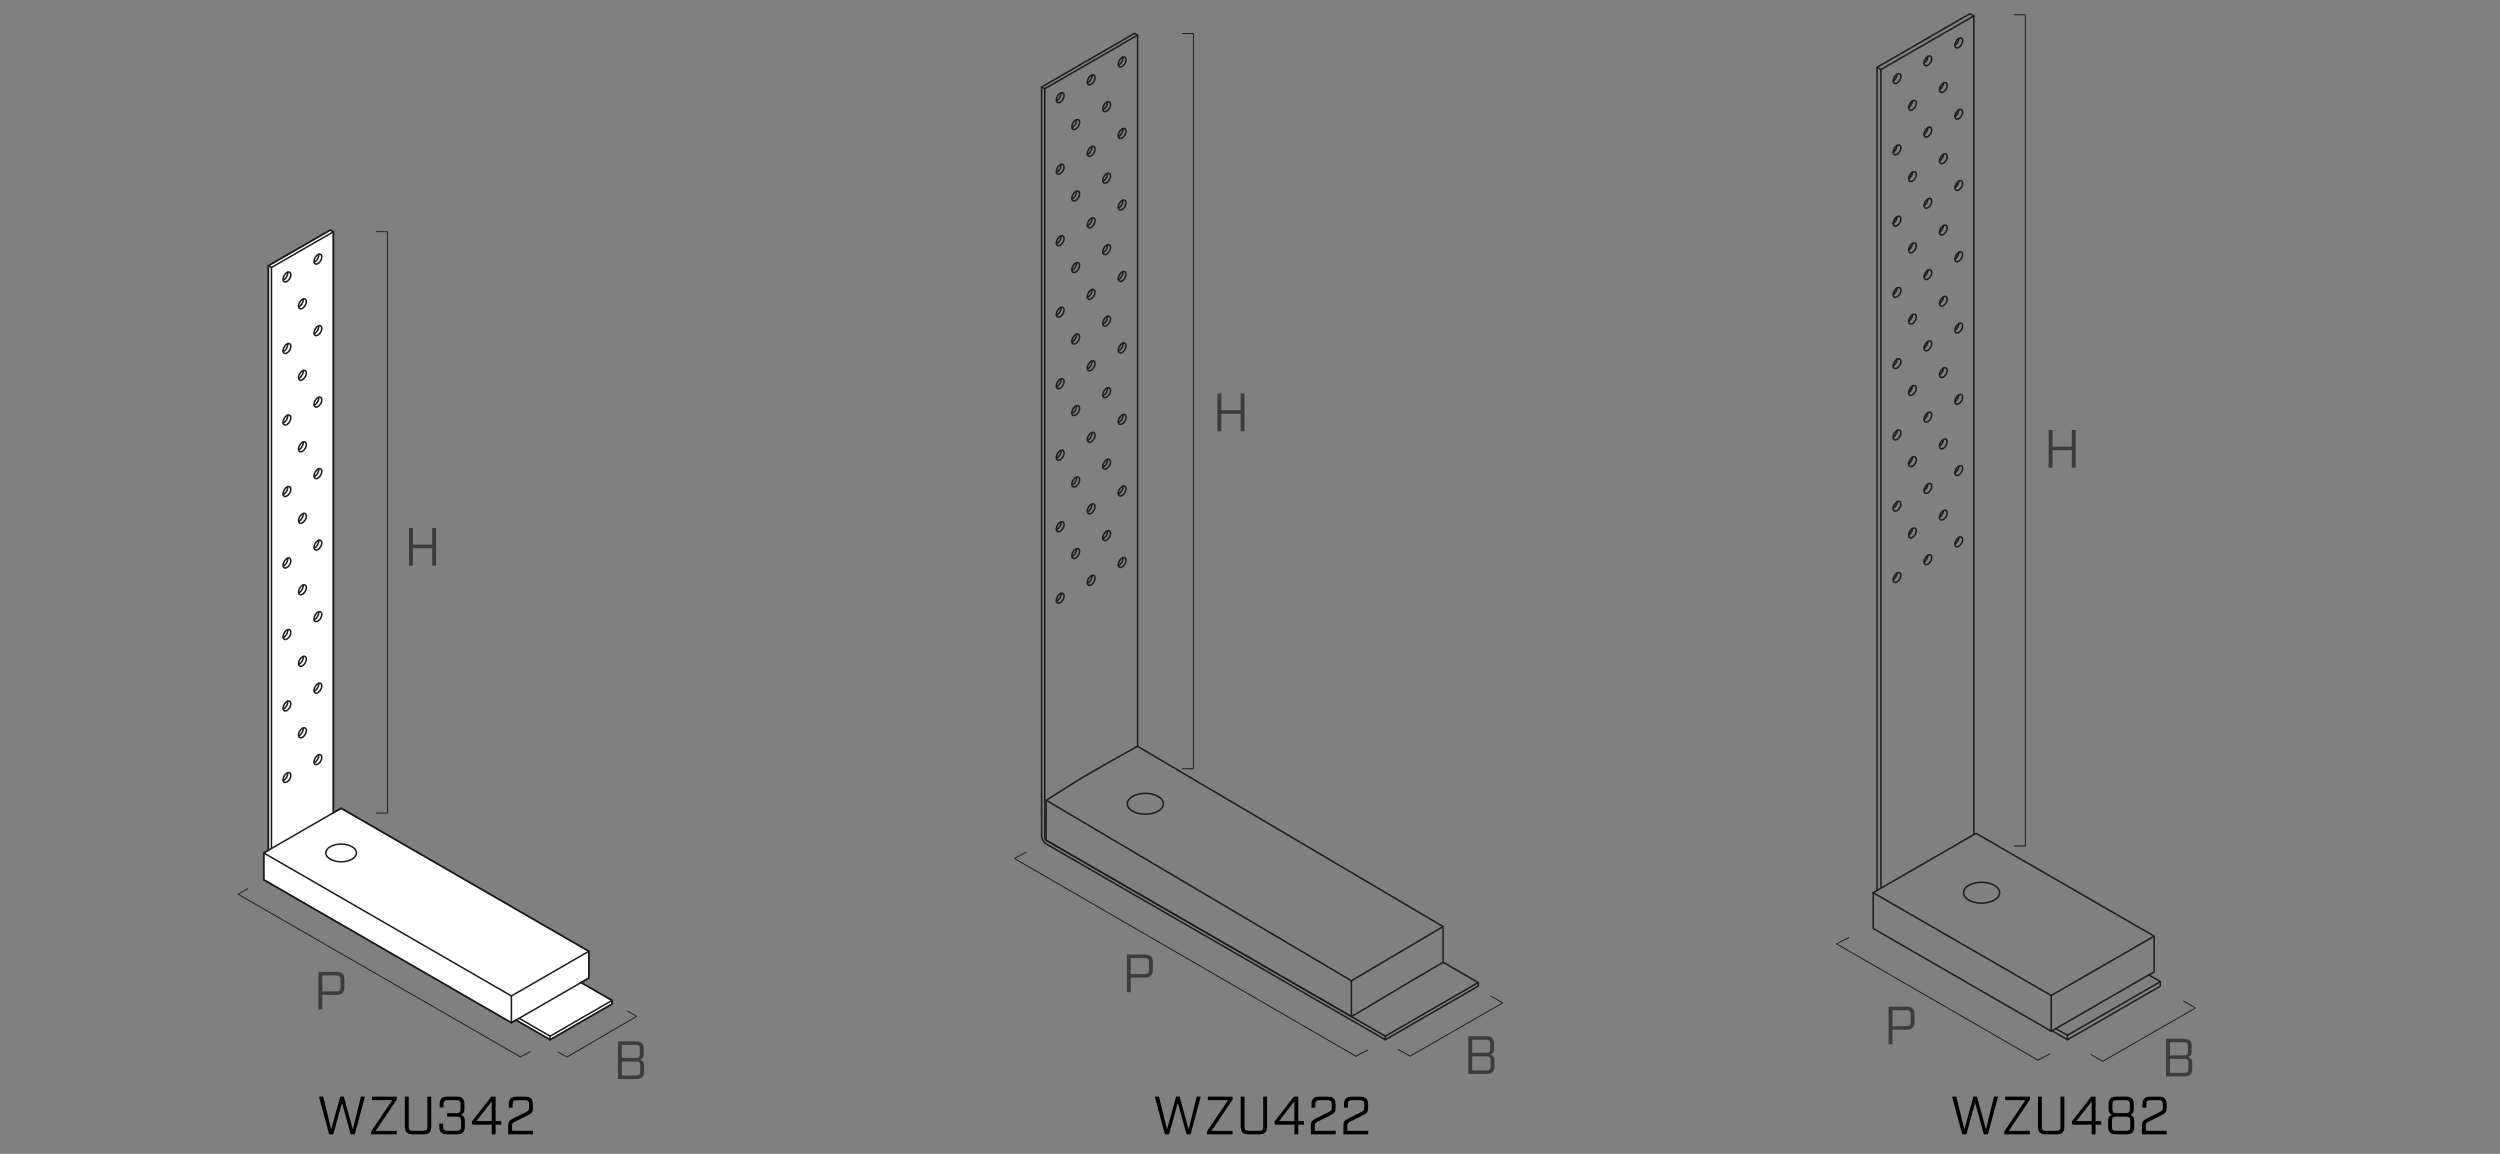 <?xml version="1.0" encoding="UTF-8"?><svg xmlns="http://www.w3.org/2000/svg" viewBox="0 0 650 300"><rect x="0" y="0" width="650" height="300" fill="#808080" stroke="none"/><g id="uuid-8fa81d96-9592-4f44-b04a-d1d14a8d48bd"><path d="M151.08,255.46l2.01-1.16v-6.97l-64.4-37.18-2.01,1.16V60.26s-.8-.46-.8-.46l-16.1,9.29v151.98l-1.21.7v6.97l64.4,37.18,1.21-.7,8.86,5.11,16.1-9.29v-.93l-8.05-4.65Z" style="fill:#fff; stroke:#1d1d1b; stroke-miterlimit:10; stroke-width:.4px;"/><polyline points="86.68 211.31 86.68 172.73 86.68 60.26 85.88 59.8 69.78 69.09 69.78 181.56 69.78 221.07 68.57 221.76 68.57 228.74 132.97 265.92 134.18 265.22 134.98 264.75 141.65 260.9 143.77 259.68 151.08 255.46 153.1 254.3 153.1 247.33 88.69 210.14 86.68 211.31 83.78 212.98 72.51 219.49 70.95 220.39 70.58 220.6 69.78 221.07" style="fill:none; stroke:#1d1d1b; stroke-linecap:round; stroke-linejoin:round; stroke-width:.4px;"/><polyline points="70.58 220.6 70.58 182.03 70.58 69.55 86.68 60.26" style="fill:none; stroke:#1d1d1b; stroke-linecap:round; stroke-linejoin:round; stroke-width:.4px;"/><line x1="153.1" y1="247.33" x2="132.97" y2="258.95" style="fill:none; stroke:#1d1d1b; stroke-linecap:round; stroke-linejoin:round; stroke-width:.4px;"/><polyline points="151.08 255.46 159.13 260.11 159.13 261.04 153.54 264.26 151.66 265.35 150.53 266 143.84 269.87 143.03 270.33 142.23 269.87 138.4 267.66 134.18 265.22" style="fill:none; stroke:#1d1d1b; stroke-linecap:round; stroke-linejoin:round; stroke-width:.4px;"/><polyline points="132.97 265.92 132.97 258.95 68.57 221.76" style="fill:none; stroke:#1d1d1b; stroke-linecap:round; stroke-linejoin:round; stroke-width:.4px;"/><line x1="143.03" y1="269.4" x2="143.03" y2="270.33" style="fill:none; stroke:#1d1d1b; stroke-linecap:round; stroke-linejoin:round; stroke-width:.4px;"/><line x1="69.78" y1="69.09" x2="70.58" y2="69.55" style="fill:none; stroke:#1d1d1b; stroke-linecap:round; stroke-linejoin:round; stroke-width:.4px;"/><polyline points="90.98 219.88 90.38 219.68 89.73 219.54 89.04 219.47 88.35 219.47 87.66 219.54 87.01 219.68 86.41 219.88 85.88 220.14 85.43 220.45 85.08 220.79 84.85 221.17 84.72 221.56 84.72 221.97 84.85 222.36 85.08 222.74 85.43 223.08 85.88 223.39 86.41 223.65 87.01 223.85 87.66 223.99 88.35 224.06 89.04 224.06 89.73 223.99 90.38 223.85 90.98 223.65 91.51 223.39 91.96 223.08 92.31 222.74 92.54 222.36 92.66 221.97 92.66 221.56 92.54 221.17 92.31 220.79 91.96 220.45 91.51 220.14 90.98 219.88" style="fill:none; stroke:#1d1d1b; stroke-linecap:round; stroke-linejoin:round; stroke-width:.4px;"/><polyline points="79.34 135.17 79.47 134.92 79.56 134.67 79.62 134.42 79.64 134.18 79.62 133.96 79.56 133.78 79.47 133.63 79.34 133.53 79.19 133.47 79.02 133.46 78.83 133.51 78.81 133.52 78.63 133.6 78.43 133.74 78.25 133.91 78.07 134.12 77.92 134.35 77.79 134.6 77.7 134.85 77.64 135.1 77.62 135.34 77.64 135.54 77.64 135.56 77.7 135.74 77.79 135.89 77.92 135.99 78.07 136.05 78.25 136.06 78.43 136.01 78.63 135.92 78.83 135.79 79.02 135.61 79.19 135.4 79.34 135.17" style="fill:none; stroke:#1d1d1b; stroke-linecap:round; stroke-linejoin:round; stroke-width:.4px;"/><polyline points="75.17 128.43 75.32 128.2 75.44 127.95 75.54 127.7 75.59 127.45 75.61 127.21 75.59 126.99 75.54 126.81 75.44 126.66 75.32 126.56 75.17 126.5 74.99 126.49 74.8 126.54 74.79 126.54 74.6 126.63 74.41 126.76 74.22 126.94 74.05 127.15 73.9 127.38 73.77 127.63 73.68 127.88 73.62 128.13 73.6 128.37 73.62 128.57 73.62 128.59 73.68 128.77 73.77 128.92 73.9 129.02 74.05 129.08 74.22 129.09 74.41 129.04 74.6 128.95 74.8 128.81 74.99 128.64 75.17 128.43" style="fill:none; stroke:#1d1d1b; stroke-linecap:round; stroke-linejoin:round; stroke-width:.4px;"/><polyline points="83.49 141.9 83.59 141.64 83.64 141.39 83.66 141.15 83.64 140.93 83.59 140.75 83.49 140.6 83.37 140.5 83.21 140.44 83.04 140.44 82.85 140.48 82.84 140.48 82.66 140.57 82.46 140.71 82.27 140.88 82.1 141.09 81.94 141.32 81.82 141.57 81.73 141.82 81.67 142.08 81.65 142.31 81.67 142.51 81.67 142.53 81.73 142.71 81.82 142.86 81.94 142.97 82.1 143.02 82.27 143.03 82.46 142.98 82.66 142.89 82.85 142.76 83.04 142.58 83.21 142.37 83.37 142.14 83.49 141.9" style="fill:none; stroke:#1d1d1b; stroke-linecap:round; stroke-linejoin:round; stroke-width:.4px;"/><polyline points="74.99 91.46 75.17 91.25 75.32 91.02 75.44 90.77 75.54 90.52 75.59 90.26 75.61 90.03 75.59 89.81 75.54 89.63 75.44 89.48 75.32 89.38 75.17 89.32 74.99 89.31 74.8 89.35 74.79 89.36 74.6 89.45 74.41 89.58 74.22 89.76 74.05 89.96 73.9 90.2 73.77 90.45 73.68 90.7 73.62 90.95 73.6 91.19 73.62 91.39 73.62 91.41 73.68 91.59 73.77 91.74 73.9 91.84 74.05 91.9 74.22 91.9 74.41 91.86 74.6 91.77 74.8 91.63 74.99 91.46" style="fill:none; stroke:#1d1d1b; stroke-linecap:round; stroke-linejoin:round; stroke-width:.4px;"/><polyline points="79.02 79.84 79.19 79.63 79.34 79.4 79.47 79.15 79.56 78.9 79.62 78.65 79.64 78.41 79.62 78.19 79.56 78.01 79.47 77.86 79.34 77.76 79.19 77.7 79.02 77.69 78.83 77.74 78.81 77.74 78.63 77.83 78.43 77.96 78.25 78.14 78.07 78.35 77.92 78.58 77.79 78.83 77.7 79.08 77.64 79.33 77.62 79.57 77.64 79.77 77.64 79.79 77.7 79.97 77.79 80.12 77.92 80.22 78.07 80.28 78.25 80.28 78.43 80.24 78.63 80.15 78.83 80.01 79.02 79.84" style="fill:none; stroke:#1d1d1b; stroke-linecap:round; stroke-linejoin:round; stroke-width:.4px;"/><polyline points="79.02 98.43 79.19 98.22 79.34 97.99 79.47 97.74 79.56 97.49 79.62 97.24 79.64 97 79.62 96.79 79.56 96.6 79.47 96.45 79.34 96.35 79.19 96.29 79.02 96.28 78.83 96.33 78.81 96.33 78.63 96.42 78.43 96.55 78.25 96.73 78.07 96.94 77.92 97.17 77.79 97.42 77.7 97.67 77.64 97.92 77.62 98.16 77.64 98.36 77.64 98.38 77.7 98.56 77.79 98.71 77.92 98.81 78.07 98.87 78.25 98.88 78.43 98.83 78.63 98.74 78.83 98.61 79.02 98.43" style="fill:none; stroke:#1d1d1b; stroke-linecap:round; stroke-linejoin:round; stroke-width:.4px;"/><polyline points="83.04 68.22 83.21 68.01 83.37 67.78 83.49 67.53 83.59 67.28 83.64 67.03 83.66 66.79 83.64 66.57 83.59 66.39 83.49 66.24 83.37 66.14 83.21 66.08 83.04 66.07 82.85 66.12 82.84 66.12 82.66 66.21 82.46 66.34 82.27 66.52 82.1 66.73 81.94 66.96 81.82 67.21 81.73 67.46 81.67 67.71 81.65 67.95 81.67 68.15 81.67 68.17 81.73 68.35 81.82 68.5 81.94 68.6 82.1 68.66 82.27 68.67 82.46 68.62 82.66 68.53 82.85 68.4 83.04 68.22" style="fill:none; stroke:#1d1d1b; stroke-linecap:round; stroke-linejoin:round; stroke-width:.4px;"/><polyline points="74.99 110.05 75.17 109.84 75.32 109.61 75.44 109.36 75.54 109.11 75.59 108.86 75.61 108.62 75.59 108.4 75.54 108.22 75.44 108.07 75.32 107.97 75.17 107.91 74.99 107.9 74.8 107.95 74.79 107.95 74.6 108.04 74.41 108.17 74.22 108.35 74.05 108.56 73.9 108.79 73.77 109.04 73.68 109.29 73.62 109.54 73.6 109.78 73.62 109.98 73.62 110 73.68 110.18 73.77 110.33 73.9 110.43 74.05 110.49 74.22 110.49 74.41 110.45 74.6 110.36 74.8 110.22 74.99 110.05" style="fill:none; stroke:#1d1d1b; stroke-linecap:round; stroke-linejoin:round; stroke-width:.4px;"/><polyline points="74.99 72.87 75.17 72.66 75.32 72.43 75.44 72.18 75.54 71.93 75.59 71.67 75.61 71.44 75.59 71.22 75.54 71.04 75.44 70.89 75.32 70.78 75.17 70.73 74.99 70.72 74.8 70.76 74.79 70.77 74.6 70.86 74.41 70.99 74.22 71.17 74.05 71.37 73.9 71.61 73.77 71.86 73.68 72.11 73.62 72.36 73.6 72.6 73.62 72.8 73.62 72.82 73.68 73 73.77 73.15 73.9 73.25 74.05 73.31 74.22 73.31 74.41 73.27 74.6 73.18 74.8 73.05 74.99 72.87" style="fill:none; stroke:#1d1d1b; stroke-linecap:round; stroke-linejoin:round; stroke-width:.4px;"/><polyline points="83.04 86.81 83.21 86.6 83.37 86.37 83.49 86.12 83.59 85.87 83.64 85.62 83.66 85.38 83.64 85.16 83.59 84.98 83.49 84.83 83.37 84.73 83.21 84.67 83.04 84.67 82.85 84.71 82.84 84.71 82.66 84.8 82.46 84.93 82.27 85.11 82.1 85.32 81.94 85.55 81.82 85.8 81.73 86.05 81.67 86.3 81.65 86.54 81.67 86.74 81.67 86.76 81.73 86.94 81.82 87.09 81.94 87.19 82.1 87.25 82.27 87.26 82.46 87.21 82.66 87.12 82.85 86.99 83.04 86.81" style="fill:none; stroke:#1d1d1b; stroke-linecap:round; stroke-linejoin:round; stroke-width:.4px;"/><polyline points="79.02 117.02 79.19 116.81 79.34 116.58 79.47 116.33 79.56 116.08 79.62 115.82 79.64 115.59 79.62 115.37 79.56 115.19 79.47 115.04 79.34 114.94 79.19 114.88 79.02 114.88 78.83 114.92 78.81 114.92 78.63 115.01 78.43 115.14 78.25 115.32 78.07 115.53 77.92 115.76 77.79 116.01 77.7 116.26 77.64 116.51 77.62 116.75 77.64 116.95 77.64 116.97 77.7 117.15 77.79 117.3 77.92 117.4 78.07 117.46 78.25 117.47 78.43 117.42 78.63 117.33 78.83 117.2 79.02 117.02" style="fill:none; stroke:#1d1d1b; stroke-linecap:round; stroke-linejoin:round; stroke-width:.4px;"/><polyline points="83.04 105.4 83.21 105.19 83.37 104.96 83.49 104.71 83.59 104.46 83.64 104.21 83.66 103.97 83.64 103.75 83.59 103.57 83.49 103.42 83.37 103.32 83.21 103.26 83.04 103.26 82.85 103.3 82.84 103.3 82.66 103.39 82.46 103.52 82.27 103.7 82.1 103.91 81.94 104.14 81.82 104.39 81.73 104.64 81.67 104.89 81.65 105.13 81.67 105.33 81.67 105.35 81.73 105.53 81.82 105.68 81.94 105.78 82.1 105.84 82.27 105.85 82.46 105.8 82.66 105.71 82.85 105.58 83.04 105.4" style="fill:none; stroke:#1d1d1b; stroke-linecap:round; stroke-linejoin:round; stroke-width:.4px;"/><polyline points="83.04 123.99 83.21 123.78 83.37 123.55 83.49 123.3 83.59 123.05 83.64 122.8 83.66 122.56 83.64 122.34 83.59 122.16 83.49 122.01 83.37 121.91 83.21 121.85 83.04 121.85 82.85 121.89 82.84 121.89 82.66 121.98 82.46 122.11 82.27 122.29 82.1 122.5 81.94 122.73 81.82 122.98 81.73 123.23 81.67 123.48 81.65 123.72 81.67 123.92 81.67 123.94 81.73 124.12 81.82 124.27 81.94 124.37 82.1 124.43 82.27 124.44 82.46 124.39 82.66 124.3 82.85 124.17 83.04 123.99" style="fill:none; stroke:#1d1d1b; stroke-linecap:round; stroke-linejoin:round; stroke-width:.4px;"/><polyline points="75.54 146.29 75.59 146.04 75.61 145.8 75.59 145.58 75.54 145.4 75.44 145.25 75.32 145.15 75.17 145.09 74.99 145.08 74.8 145.13 74.79 145.13 74.6 145.22 74.41 145.35 74.22 145.53 74.05 145.74 73.9 145.97 73.77 146.22 73.68 146.47 73.62 146.72 73.6 146.96 73.62 147.16 73.62 147.18 73.68 147.36 73.77 147.51 73.9 147.61 74.05 147.67 74.22 147.68 74.41 147.63 74.6 147.54 74.8 147.41 74.99 147.23 75.17 147.02 75.32 146.79 75.44 146.54 75.54 146.29" style="fill:none; stroke:#1d1d1b; stroke-linecap:round; stroke-linejoin:round; stroke-width:.4px;"/><polyline points="79.62 153.01 79.64 152.77 79.62 152.55 79.56 152.37 79.47 152.22 79.34 152.12 79.19 152.06 79.02 152.05 78.83 152.1 78.81 152.11 78.63 152.19 78.43 152.32 78.25 152.5 78.07 152.71 77.92 152.94 77.79 153.19 77.7 153.44 77.64 153.69 77.62 153.93 77.64 154.13 77.64 154.15 77.7 154.33 77.79 154.48 77.92 154.58 78.07 154.64 78.25 154.65 78.43 154.6 78.63 154.51 78.83 154.38 79.02 154.2 79.19 153.99 79.34 153.76 79.47 153.51 79.56 153.26 79.62 153.01" style="fill:none; stroke:#1d1d1b; stroke-linecap:round; stroke-linejoin:round; stroke-width:.4px;"/><polyline points="73.62 72.8 73.8 72.72 74 72.58 74.19 72.4 74.36 72.2 74.51 71.96 74.64 71.72 74.73 71.46 74.79 71.21 74.81 70.97 74.79 70.77" style="fill:none; stroke:#1d1d1b; stroke-linecap:round; stroke-linejoin:round; stroke-width:.4px;"/><polyline points="78.81 189.28 78.83 189.49 78.81 189.72 78.76 189.97 78.66 190.23 78.54 190.48 78.38 190.71 78.21 190.92 78.02 191.09 77.83 191.23 77.64 191.31" style="fill:none; stroke:#1d1d1b; stroke-linecap:round; stroke-linejoin:round; stroke-width:.4px;"/><polyline points="77.64 172.72 77.83 172.64 78.02 172.5 78.21 172.33 78.38 172.12 78.54 171.89 78.66 171.64 78.76 171.38 78.81 171.13 78.83 170.9 78.81 170.69" style="fill:none; stroke:#1d1d1b; stroke-linecap:round; stroke-linejoin:round; stroke-width:.4px;"/><polyline points="81.67 161.11 81.85 161.02 82.05 160.88 82.24 160.71 82.41 160.5 82.56 160.27 82.69 160.02 82.78 159.76 82.84 159.51 82.86 159.28 82.84 159.08" style="fill:none; stroke:#1d1d1b; stroke-linecap:round; stroke-linejoin:round; stroke-width:.4px;"/><polyline points="73.62 165.75 73.8 165.67 74 165.53 74.19 165.36 74.36 165.15 74.51 164.92 74.64 164.67 74.73 164.41 74.79 164.16 74.81 163.92 74.79 163.72" style="fill:none; stroke:#1d1d1b; stroke-linecap:round; stroke-linejoin:round; stroke-width:.4px;"/><polyline points="81.67 68.15 81.85 68.07 82.05 67.93 82.24 67.76 82.41 67.55 82.56 67.32 82.69 67.07 82.78 66.81 82.84 66.56 82.86 66.33 82.84 66.12" style="fill:none; stroke:#1d1d1b; stroke-linecap:round; stroke-linejoin:round; stroke-width:.4px;"/><polyline points="77.64 154.13 77.83 154.05 78.02 153.91 78.21 153.74 78.38 153.53 78.54 153.3 78.66 153.05 78.76 152.79 78.81 152.54 78.83 152.3 78.81 152.11" style="fill:none; stroke:#1d1d1b; stroke-linecap:round; stroke-linejoin:round; stroke-width:.4px;"/><polyline points="77.64 79.77 77.83 79.69 78.02 79.55 78.21 79.38 78.38 79.17 78.54 78.94 78.66 78.69 78.76 78.43 78.81 78.18 78.83 77.94 78.81 77.74" style="fill:none; stroke:#1d1d1b; stroke-linecap:round; stroke-linejoin:round; stroke-width:.4px;"/><polyline points="74.79 200.9 74.81 201.1 74.79 201.34 74.73 201.59 74.64 201.85 74.51 202.1 74.36 202.33 74.19 202.54 74 202.71 73.8 202.85 73.62 202.93" style="fill:none; stroke:#1d1d1b; stroke-linecap:round; stroke-linejoin:round; stroke-width:.4px;"/><polyline points="73.62 147.16 73.8 147.08 74 146.94 74.19 146.77 74.36 146.56 74.51 146.33 74.64 146.08 74.73 145.82 74.79 145.57 74.81 145.33 74.79 145.13" style="fill:none; stroke:#1d1d1b; stroke-linecap:round; stroke-linejoin:round; stroke-width:.4px;"/><polyline points="73.62 128.57 73.8 128.49 74 128.35 74.19 128.17 74.36 127.97 74.51 127.73 74.64 127.49 74.73 127.23 74.79 126.98 74.81 126.74 74.79 126.54" style="fill:none; stroke:#1d1d1b; stroke-linecap:round; stroke-linejoin:round; stroke-width:.4px;"/><polyline points="73.62 109.98 73.8 109.9 74 109.76 74.19 109.58 74.36 109.38 74.51 109.15 74.64 108.9 74.73 108.64 74.79 108.39 74.81 108.15 74.79 107.95" style="fill:none; stroke:#1d1d1b; stroke-linecap:round; stroke-linejoin:round; stroke-width:.4px;"/><polyline points="73.62 91.39 73.8 91.31 74 91.17 74.19 90.99 74.36 90.79 74.51 90.55 74.64 90.31 74.73 90.05 74.79 89.8 74.81 89.56 74.79 89.36" style="fill:none; stroke:#1d1d1b; stroke-linecap:round; stroke-linejoin:round; stroke-width:.4px;"/><polyline points="81.67 142.51 81.85 142.43 82.05 142.29 82.24 142.12 82.41 141.91 82.56 141.68 82.69 141.43 82.78 141.18 82.84 140.92 82.86 140.69 82.84 140.48" style="fill:none; stroke:#1d1d1b; stroke-linecap:round; stroke-linejoin:round; stroke-width:.4px;"/><polyline points="81.67 86.74 81.85 86.66 82.05 86.52 82.24 86.35 82.41 86.14 82.56 85.91 82.69 85.66 82.78 85.4 82.84 85.15 82.86 84.92 82.84 84.71" style="fill:none; stroke:#1d1d1b; stroke-linecap:round; stroke-linejoin:round; stroke-width:.4px;"/><polyline points="81.67 123.92 81.85 123.84 82.05 123.7 82.24 123.53 82.41 123.32 82.56 123.09 82.69 122.84 82.78 122.58 82.84 122.33 82.86 122.1 82.84 121.89" style="fill:none; stroke:#1d1d1b; stroke-linecap:round; stroke-linejoin:round; stroke-width:.4px;"/><polyline points="81.67 105.33 81.85 105.25 82.05 105.11 82.24 104.94 82.41 104.73 82.56 104.5 82.69 104.25 82.78 103.99 82.84 103.74 82.86 103.51 82.84 103.3" style="fill:none; stroke:#1d1d1b; stroke-linecap:round; stroke-linejoin:round; stroke-width:.4px;"/><polyline points="77.64 135.54 77.83 135.46 78.02 135.32 78.21 135.15 78.38 134.94 78.54 134.71 78.66 134.46 78.76 134.2 78.81 133.95 78.83 133.71 78.81 133.52" style="fill:none; stroke:#1d1d1b; stroke-linecap:round; stroke-linejoin:round; stroke-width:.4px;"/><polyline points="74.79 182.31 74.81 182.51 74.79 182.75 74.73 183 74.64 183.26 74.51 183.51 74.36 183.74 74.19 183.95 74 184.12 73.8 184.26 73.62 184.34" style="fill:none; stroke:#1d1d1b; stroke-linecap:round; stroke-linejoin:round; stroke-width:.4px;"/><polyline points="77.64 98.36 77.83 98.28 78.02 98.14 78.21 97.97 78.38 97.76 78.54 97.53 78.66 97.28 78.76 97.02 78.81 96.77 78.83 96.53 78.81 96.33" style="fill:none; stroke:#1d1d1b; stroke-linecap:round; stroke-linejoin:round; stroke-width:.4px;"/><polyline points="77.64 116.95 77.83 116.87 78.02 116.73 78.21 116.56 78.38 116.35 78.54 116.12 78.66 115.87 78.76 115.61 78.81 115.36 78.83 115.12 78.81 114.92" style="fill:none; stroke:#1d1d1b; stroke-linecap:round; stroke-linejoin:round; stroke-width:.4px;"/><polyline points="82.84 177.67 82.86 177.87 82.84 178.1 82.78 178.36 82.69 178.61 82.56 178.86 82.41 179.09 82.24 179.3 82.05 179.47 81.85 179.61 81.67 179.7" style="fill:none; stroke:#1d1d1b; stroke-linecap:round; stroke-linejoin:round; stroke-width:.4px;"/><polyline points="82.84 196.26 82.86 196.46 82.84 196.69 82.78 196.95 82.69 197.2 82.56 197.45 82.41 197.68 82.24 197.89 82.05 198.06 81.85 198.2 81.67 198.29" style="fill:none; stroke:#1d1d1b; stroke-linecap:round; stroke-linejoin:round; stroke-width:.4px;"/><polyline points="83.64 159.52 83.59 159.34 83.49 159.19 83.37 159.09 83.21 159.03 83.04 159.03 82.85 159.07 82.84 159.08 82.66 159.16 82.46 159.3 82.27 159.47 82.1 159.68 81.94 159.91 81.82 160.16 81.73 160.41 81.67 160.67 81.65 160.9 81.67 161.11 81.67 161.12 81.73 161.3 81.82 161.45 81.94 161.55 82.1 161.61 82.27 161.62 82.46 161.57 82.66 161.48 82.85 161.35 83.04 161.17 83.21 160.97 83.37 160.73 83.49 160.48 83.59 160.23 83.64 159.98 83.66 159.74 83.64 159.52" style="fill:none; stroke:#1d1d1b; stroke-linecap:round; stroke-linejoin:round; stroke-width:.4px;"/><polyline points="75.59 164.17 75.54 163.99 75.44 163.84 75.32 163.74 75.17 163.68 74.99 163.67 74.8 163.72 74.79 163.72 74.6 163.81 74.41 163.94 74.22 164.12 74.05 164.33 73.9 164.56 73.77 164.81 73.68 165.06 73.62 165.31 73.6 165.55 73.62 165.75 73.62 165.76 73.68 165.95 73.77 166.1 73.9 166.2 74.05 166.26 74.22 166.27 74.41 166.22 74.6 166.13 74.8 166 74.99 165.82 75.17 165.61 75.32 165.38 75.44 165.13 75.54 164.88 75.59 164.63 75.61 164.39 75.59 164.17" style="fill:none; stroke:#1d1d1b; stroke-linecap:round; stroke-linejoin:round; stroke-width:.4px;"/><polyline points="79.56 170.96 79.47 170.81 79.34 170.71 79.19 170.65 79.02 170.64 78.83 170.69 78.81 170.69 78.63 170.78 78.43 170.91 78.25 171.09 78.07 171.3 77.92 171.53 77.79 171.78 77.7 172.03 77.64 172.28 77.62 172.52 77.64 172.72 77.64 172.74 77.7 172.92 77.79 173.07 77.92 173.17 78.07 173.23 78.25 173.24 78.43 173.19 78.63 173.1 78.83 172.97 79.02 172.79 79.19 172.58 79.34 172.35 79.47 172.1 79.56 171.85 79.62 171.6 79.64 171.36 79.62 171.15 79.56 170.96" style="fill:none; stroke:#1d1d1b; stroke-linecap:round; stroke-linejoin:round; stroke-width:.4px;"/><polyline points="83.37 196.27 83.21 196.21 83.04 196.21 82.85 196.25 82.84 196.26 82.66 196.34 82.46 196.48 82.27 196.65 82.1 196.86 81.94 197.09 81.82 197.34 81.73 197.6 81.67 197.85 81.65 198.08 81.67 198.29 81.67 198.3 81.73 198.48 81.82 198.63 81.94 198.74 82.1 198.79 82.27 198.8 82.46 198.76 82.66 198.67 82.85 198.53 83.04 198.35 83.21 198.15 83.37 197.91 83.49 197.66 83.59 197.41 83.64 197.16 83.66 196.92 83.64 196.71 83.59 196.52 83.49 196.37 83.37 196.27" style="fill:none; stroke:#1d1d1b; stroke-linecap:round; stroke-linejoin:round; stroke-width:.4px;"/><polyline points="79.47 189.41 79.34 189.3 79.19 189.24 79.02 189.24 78.83 189.28 78.81 189.28 78.63 189.37 78.43 189.51 78.25 189.68 78.07 189.89 77.92 190.12 77.79 190.37 77.7 190.62 77.64 190.87 77.62 191.11 77.64 191.31 77.64 191.33 77.7 191.51 77.79 191.66 77.92 191.76 78.07 191.82 78.25 191.83 78.43 191.78 78.63 191.7 78.83 191.56 79.02 191.38 79.19 191.17 79.34 190.94 79.47 190.69 79.56 190.44 79.62 190.19 79.64 189.95 79.62 189.73 79.56 189.55 79.47 189.41" style="fill:none; stroke:#1d1d1b; stroke-linecap:round; stroke-linejoin:round; stroke-width:.4px;"/><polyline points="83.49 177.78 83.37 177.68 83.21 177.62 83.04 177.62 82.85 177.66 82.84 177.67 82.66 177.75 82.46 177.89 82.27 178.06 82.1 178.27 81.94 178.5 81.82 178.75 81.73 179 81.67 179.26 81.65 179.49 81.67 179.7 81.67 179.71 81.73 179.89 81.82 180.04 81.94 180.14 82.1 180.2 82.27 180.21 82.46 180.17 82.66 180.07 82.85 179.94 83.04 179.76 83.21 179.56 83.37 179.32 83.49 179.07 83.59 178.82 83.64 178.57 83.66 178.33 83.64 178.12 83.59 177.93 83.49 177.78" style="fill:none; stroke:#1d1d1b; stroke-linecap:round; stroke-linejoin:round; stroke-width:.4px;"/><polyline points="75.44 182.43 75.32 182.33 75.17 182.27 74.99 182.26 74.8 182.31 74.79 182.31 74.6 182.4 74.41 182.53 74.22 182.71 74.05 182.92 73.9 183.15 73.77 183.4 73.68 183.65 73.62 183.9 73.6 184.14 73.62 184.34 73.62 184.36 73.68 184.54 73.77 184.69 73.9 184.79 74.05 184.85 74.22 184.86 74.41 184.81 74.6 184.72 74.8 184.59 74.99 184.41 75.17 184.2 75.32 183.97 75.44 183.72 75.54 183.47 75.59 183.22 75.61 182.98 75.59 182.76 75.54 182.58 75.44 182.43" style="fill:none; stroke:#1d1d1b; stroke-linecap:round; stroke-linejoin:round; stroke-width:.4px;"/><polyline points="75.44 201.02 75.32 200.92 75.17 200.86 74.99 200.85 74.8 200.9 74.79 200.9 74.6 200.99 74.41 201.12 74.22 201.3 74.05 201.51 73.9 201.74 73.77 201.99 73.68 202.24 73.62 202.49 73.6 202.73 73.62 202.93 73.62 202.95 73.68 203.13 73.77 203.28 73.9 203.38 74.05 203.44 74.22 203.44 74.41 203.4 74.6 203.31 74.8 203.18 74.99 203 75.17 202.79 75.32 202.56 75.44 202.31 75.54 202.06 75.59 201.81 75.61 201.57 75.59 201.35 75.54 201.17 75.44 201.02" style="fill:none; stroke:#1d1d1b; stroke-linecap:round; stroke-linejoin:round; stroke-width:.4px;"/><polyline points="159.13 260.11 156.33 261.73 151.76 264.36 150.19 265.27 149.07 265.92 143.03 269.4 138.49 266.78 134.98 264.75" style="fill:none; stroke:#1d1d1b; stroke-linecap:round; stroke-linejoin:round; stroke-width:.4px;"/><polyline points="375.2 249.04 375.2 240.91 295.74 194.03 287.25 198.8 280.86 202.49 272.01 208.07 271.98 218.46 351.37 264.3 351.85 264.02 353.57 263.03 366.46 255.32 375.2 250.2 375.2 249.04" style="fill:none; stroke:#1d1d1b; stroke-linecap:round; stroke-linejoin:round; stroke-width:.4px;"/><polyline points="295.78 194.03 295.78 112.31 295.78 9.14 294.98 8.67 290.27 11.39 270.82 22.62 270.82 125.79 270.82 217.35 270.87 217.73 271.02 218.19 271.24 218.62 271.52 219 271.8 219.27 272.03 219.44 311.07 241.98 350.32 264.64 359.38 269.87 360.18 270.33 360.99 269.87 367.56 266.08 384.33 256.39 384.33 255.46 375.28 250.23" style="fill:none; stroke:#1d1d1b; stroke-linecap:round; stroke-linejoin:round; stroke-width:.4px;"/><line x1="375.2" y1="240.91" x2="351.37" y2="255" style="fill:none; stroke:#1d1d1b; stroke-linecap:round; stroke-linejoin:round; stroke-width:.4px;"/><polyline points="351.37 264.3 351.37 255 272.01 208.07" style="fill:none; stroke:#1d1d1b; stroke-linecap:round; stroke-linejoin:round; stroke-width:.4px;"/><line x1="360.18" y1="269.4" x2="360.18" y2="270.33" style="fill:none; stroke:#1d1d1b; stroke-linecap:round; stroke-linejoin:round; stroke-width:.4px;"/><line x1="270.82" y1="22.62" x2="271.63" y2="23.08" style="fill:none; stroke:#1d1d1b; stroke-linecap:round; stroke-linejoin:round; stroke-width:.4px;"/><polyline points="300.49 206.76 299.78 206.53 299.01 206.36 298.2 206.28 297.38 206.28 296.58 206.36 295.81 206.53 295.1 206.76 294.47 207.07 293.95 207.43 293.54 207.84 293.26 208.28 293.11 208.75 293.11 209.22 293.26 209.69 293.54 210.13 293.95 210.54 294.47 210.9 295.1 211.21 295.81 211.44 296.58 211.6 297.38 211.68 298.2 211.68 299.01 211.6 299.78 211.44 300.49 211.21 301.11 210.9 301.64 210.54 302.05 210.13 302.33 209.69 302.47 209.22 302.47 208.75 302.33 208.28 302.05 207.84 301.64 207.43 301.11 207.07 300.49 206.76" style="fill:none; stroke:#1d1d1b; stroke-linecap:round; stroke-linejoin:round; stroke-width:.4px;"/><polyline points="276.21 100.41 276.37 100.18 276.49 99.93 276.58 99.67 276.64 99.42 276.66 99.19 276.64 98.97 276.58 98.78 276.49 98.64 276.37 98.53 276.21 98.48 276.04 98.47 275.85 98.51 275.84 98.52 275.65 98.6 275.46 98.74 275.27 98.92 275.09 99.12 274.94 99.35 274.82 99.6 274.73 99.86 274.67 100.11 274.65 100.35 274.67 100.55 274.67 100.56 274.73 100.75 274.82 100.89 274.94 101 275.09 101.05 275.27 101.06 275.46 101.02 275.65 100.93 275.85 100.79 276.04 100.62 276.21 100.41" style="fill:none; stroke:#1d1d1b; stroke-linecap:round; stroke-linejoin:round; stroke-width:.4px;"/><polyline points="280.24 107.38 280.39 107.15 280.52 106.9 280.61 106.64 280.67 106.39 280.69 106.16 280.67 105.94 280.61 105.76 280.52 105.61 280.39 105.5 280.24 105.45 280.07 105.44 279.88 105.48 279.87 105.49 279.68 105.58 279.48 105.71 279.3 105.89 279.12 106.09 278.97 106.33 278.84 106.57 278.75 106.83 278.69 107.08 278.67 107.32 278.69 107.52 278.69 107.53 278.75 107.72 278.84 107.86 278.97 107.97 279.12 108.03 279.3 108.03 279.48 107.99 279.68 107.9 279.88 107.76 280.07 107.59 280.24 107.38" style="fill:none; stroke:#1d1d1b; stroke-linecap:round; stroke-linejoin:round; stroke-width:.4px;"/><polyline points="284.42 114.12 284.54 113.87 284.63 113.62 284.69 113.37 284.71 113.13 284.69 112.91 284.63 112.73 284.54 112.58 284.42 112.48 284.27 112.42 284.09 112.41 283.9 112.46 283.89 112.46 283.7 112.55 283.51 112.68 283.32 112.86 283.15 113.07 282.99 113.3 282.87 113.54 282.78 113.8 282.72 114.05 282.7 114.29 282.72 114.49 282.72 114.5 282.78 114.69 282.87 114.84 282.99 114.94 283.15 115 283.32 115 283.51 114.96 283.7 114.87 283.9 114.73 284.09 114.56 284.27 114.35 284.42 114.12" style="fill:none; stroke:#1d1d1b; stroke-linecap:round; stroke-linejoin:round; stroke-width:.4px;"/><polyline points="276.04 82.03 276.21 81.82 276.37 81.58 276.49 81.34 276.58 81.08 276.64 80.83 276.66 80.59 276.64 80.38 276.58 80.19 276.49 80.05 276.37 79.94 276.21 79.89 276.04 79.88 275.85 79.92 275.84 79.93 275.65 80.01 275.46 80.15 275.27 80.32 275.09 80.53 274.94 80.76 274.82 81.01 274.73 81.27 274.67 81.52 274.65 81.76 274.67 81.96 274.67 81.97 274.73 82.16 274.82 82.3 274.94 82.41 275.09 82.47 275.27 82.47 275.46 82.43 275.65 82.34 275.85 82.2 276.04 82.03" style="fill:none; stroke:#1d1d1b; stroke-linecap:round; stroke-linejoin:round; stroke-width:.4px;"/><polyline points="284.09 40.2 284.27 39.99 284.42 39.76 284.54 39.51 284.63 39.25 284.69 39 284.71 38.77 284.69 38.55 284.63 38.37 284.54 38.22 284.42 38.11 284.27 38.06 284.09 38.05 283.9 38.09 283.89 38.1 283.7 38.19 283.51 38.32 283.32 38.5 283.15 38.7 282.99 38.93 282.87 39.18 282.78 39.44 282.72 39.69 282.7 39.93 282.72 40.13 282.72 40.14 282.78 40.33 282.87 40.47 282.99 40.58 283.15 40.64 283.32 40.64 283.51 40.6 283.7 40.51 283.9 40.37 284.09 40.2" style="fill:none; stroke:#1d1d1b; stroke-linecap:round; stroke-linejoin:round; stroke-width:.4px;"/><polyline points="276.04 44.85 276.21 44.64 276.37 44.4 276.49 44.16 276.58 43.9 276.64 43.65 276.66 43.41 276.64 43.2 276.58 43.01 276.49 42.87 276.37 42.76 276.21 42.71 276.04 42.7 275.85 42.74 275.84 42.75 275.65 42.83 275.46 42.97 275.27 43.14 275.09 43.35 274.94 43.58 274.82 43.83 274.73 44.09 274.67 44.34 274.65 44.58 274.67 44.78 274.67 44.79 274.73 44.98 274.82 45.12 274.94 45.23 275.09 45.28 275.27 45.29 275.46 45.25 275.65 45.16 275.85 45.02 276.04 44.85" style="fill:none; stroke:#1d1d1b; stroke-linecap:round; stroke-linejoin:round; stroke-width:.4px;"/><polyline points="280.07 70.41 280.24 70.2 280.39 69.97 280.52 69.72 280.61 69.46 280.67 69.21 280.69 68.97 280.67 68.76 280.61 68.57 280.52 68.43 280.39 68.32 280.24 68.27 280.07 68.26 279.88 68.3 279.87 68.31 279.68 68.39 279.48 68.53 279.3 68.71 279.12 68.91 278.97 69.15 278.84 69.39 278.75 69.65 278.69 69.9 278.67 70.14 278.69 70.34 278.69 70.35 278.75 70.54 278.84 70.69 278.97 70.79 279.12 70.84 279.3 70.85 279.48 70.81 279.68 70.72 279.88 70.58 280.07 70.41" style="fill:none; stroke:#1d1d1b; stroke-linecap:round; stroke-linejoin:round; stroke-width:.4px;"/><polyline points="292.14 16.96 292.31 16.75 292.47 16.52 292.59 16.27 292.68 16.02 292.74 15.77 292.76 15.53 292.74 15.31 292.68 15.13 292.59 14.98 292.47 14.88 292.31 14.82 292.14 14.81 291.95 14.86 291.94 14.86 291.76 14.95 291.56 15.08 291.37 15.26 291.2 15.47 291.05 15.7 290.92 15.95 290.83 16.2 290.77 16.45 290.75 16.69 290.77 16.89 290.77 16.91 290.83 17.09 290.92 17.24 291.05 17.34 291.2 17.4 291.37 17.4 291.56 17.36 291.76 17.27 291.95 17.14 292.14 16.96" style="fill:none; stroke:#1d1d1b; stroke-linecap:round; stroke-linejoin:round; stroke-width:.4px;"/><polyline points="280.07 51.82 280.24 51.61 280.39 51.38 280.52 51.13 280.61 50.87 280.67 50.62 280.69 50.38 280.67 50.17 280.61 49.98 280.52 49.84 280.39 49.73 280.24 49.68 280.07 49.67 279.88 49.71 279.87 49.72 279.68 49.8 279.48 49.94 279.3 50.11 279.12 50.32 278.97 50.56 278.84 50.8 278.75 51.06 278.69 51.31 278.67 51.55 278.69 51.75 278.69 51.76 278.75 51.95 278.84 52.09 278.97 52.2 279.12 52.26 279.3 52.26 279.48 52.22 279.68 52.13 279.88 51.99 280.07 51.82" style="fill:none; stroke:#1d1d1b; stroke-linecap:round; stroke-linejoin:round; stroke-width:.4px;"/><polyline points="276.04 26.26 276.21 26.05 276.37 25.81 276.49 25.57 276.58 25.31 276.64 25.06 276.66 24.82 276.64 24.61 276.58 24.42 276.49 24.28 276.37 24.17 276.21 24.12 276.04 24.11 275.85 24.15 275.84 24.16 275.65 24.24 275.46 24.38 275.27 24.55 275.09 24.76 274.94 24.99 274.82 25.24 274.73 25.5 274.67 25.75 274.65 25.99 274.67 26.19 274.67 26.2 274.73 26.39 274.82 26.53 274.94 26.64 275.09 26.69 275.27 26.7 275.46 26.66 275.65 26.57 275.85 26.43 276.04 26.26" style="fill:none; stroke:#1d1d1b; stroke-linecap:round; stroke-linejoin:round; stroke-width:.4px;"/><polyline points="284.09 21.61 284.27 21.4 284.42 21.17 284.54 20.92 284.63 20.67 284.69 20.41 284.71 20.18 284.69 19.96 284.63 19.77 284.54 19.63 284.42 19.52 284.27 19.47 284.09 19.46 283.9 19.5 283.89 19.51 283.7 19.59 283.51 19.73 283.32 19.9 283.15 20.11 282.99 20.35 282.87 20.59 282.78 20.85 282.72 21.1 282.7 21.34 282.72 21.54 282.72 21.55 282.78 21.74 282.87 21.88 282.99 21.99 283.15 22.05 283.32 22.05 283.51 22.01 283.7 21.92 283.9 21.78 284.09 21.61" style="fill:none; stroke:#1d1d1b; stroke-linecap:round; stroke-linejoin:round; stroke-width:.4px;"/><polyline points="288.11 28.58 288.29 28.37 288.44 28.14 288.57 27.89 288.66 27.64 288.72 27.39 288.74 27.15 288.72 26.93 288.66 26.75 288.57 26.6 288.44 26.5 288.29 26.44 288.11 26.43 287.93 26.48 287.91 26.48 287.73 26.57 287.53 26.7 287.35 26.88 287.17 27.09 287.02 27.32 286.89 27.57 286.8 27.82 286.74 28.07 286.72 28.31 286.74 28.51 286.74 28.52 286.8 28.71 286.89 28.86 287.02 28.96 287.17 29.02 287.35 29.02 287.53 28.98 287.73 28.89 287.93 28.76 288.11 28.58" style="fill:none; stroke:#1d1d1b; stroke-linecap:round; stroke-linejoin:round; stroke-width:.4px;"/><polyline points="284.09 58.79 284.27 58.58 284.42 58.35 284.54 58.1 284.63 57.85 284.69 57.59 284.71 57.36 284.69 57.14 284.63 56.96 284.54 56.81 284.42 56.7 284.27 56.65 284.09 56.64 283.9 56.68 283.89 56.69 283.7 56.77 283.51 56.91 283.32 57.09 283.15 57.29 282.99 57.53 282.87 57.77 282.78 58.03 282.72 58.28 282.7 58.52 282.72 58.72 282.72 58.73 282.78 58.92 282.87 59.06 282.99 59.17 283.15 59.23 283.32 59.23 283.51 59.19 283.7 59.1 283.9 58.96 284.09 58.79" style="fill:none; stroke:#1d1d1b; stroke-linecap:round; stroke-linejoin:round; stroke-width:.4px;"/><polyline points="280.07 33.22 280.24 33.02 280.39 32.79 280.52 32.54 280.61 32.28 280.67 32.03 280.69 31.79 280.67 31.58 280.61 31.39 280.52 31.25 280.39 31.14 280.24 31.09 280.07 31.08 279.88 31.12 279.87 31.13 279.68 31.21 279.48 31.35 279.3 31.52 279.12 31.73 278.97 31.97 278.84 32.21 278.75 32.47 278.69 32.72 278.67 32.96 278.69 33.16 278.69 33.17 278.75 33.36 278.84 33.5 278.97 33.61 279.12 33.66 279.3 33.67 279.48 33.63 279.68 33.54 279.88 33.4 280.07 33.22" style="fill:none; stroke:#1d1d1b; stroke-linecap:round; stroke-linejoin:round; stroke-width:.4px;"/><polyline points="276.04 63.44 276.21 63.23 276.37 63 276.49 62.75 276.58 62.49 276.64 62.24 276.66 62 276.64 61.79 276.58 61.6 276.49 61.46 276.37 61.35 276.21 61.3 276.04 61.29 275.85 61.33 275.84 61.34 275.65 61.42 275.46 61.56 275.27 61.73 275.09 61.94 274.94 62.17 274.82 62.42 274.73 62.68 274.67 62.93 274.65 63.17 274.67 63.37 274.67 63.38 274.73 63.56 274.82 63.71 274.94 63.82 275.09 63.87 275.27 63.88 275.46 63.84 275.65 63.75 275.85 63.61 276.04 63.44" style="fill:none; stroke:#1d1d1b; stroke-linecap:round; stroke-linejoin:round; stroke-width:.4px;"/><polyline points="288.11 65.76 288.29 65.55 288.44 65.32 288.57 65.07 288.66 64.82 288.72 64.56 288.74 64.33 288.72 64.11 288.66 63.93 288.57 63.78 288.44 63.68 288.29 63.62 288.11 63.61 287.93 63.66 287.91 63.66 287.73 63.75 287.53 63.88 287.35 64.06 287.17 64.26 287.02 64.5 286.89 64.75 286.8 65 286.74 65.25 286.72 65.49 286.74 65.69 286.74 65.71 286.8 65.89 286.89 66.04 287.02 66.14 287.17 66.2 287.35 66.2 287.53 66.16 287.73 66.07 287.93 65.93 288.11 65.76" style="fill:none; stroke:#1d1d1b; stroke-linecap:round; stroke-linejoin:round; stroke-width:.4px;"/><polyline points="284.09 77.38 284.27 77.17 284.42 76.94 284.54 76.69 284.63 76.43 284.69 76.19 284.71 75.95 284.69 75.73 284.63 75.55 284.54 75.4 284.42 75.29 284.27 75.24 284.09 75.23 283.9 75.27 283.89 75.28 283.7 75.37 283.51 75.5 283.32 75.68 283.15 75.88 282.99 76.12 282.87 76.36 282.78 76.62 282.72 76.87 282.7 77.11 282.72 77.31 282.72 77.32 282.78 77.51 282.87 77.66 282.99 77.76 283.15 77.82 283.32 77.82 283.51 77.78 283.7 77.69 283.9 77.55 284.09 77.38" style="fill:none; stroke:#1d1d1b; stroke-linecap:round; stroke-linejoin:round; stroke-width:.4px;"/><polyline points="284.09 95.97 284.27 95.76 284.42 95.53 284.54 95.28 284.63 95.03 284.69 94.78 284.71 94.54 284.69 94.32 284.63 94.14 284.54 93.99 284.42 93.88 284.27 93.83 284.09 93.82 283.9 93.86 283.89 93.87 283.7 93.96 283.51 94.09 283.32 94.27 283.15 94.47 282.99 94.71 282.87 94.96 282.78 95.21 282.72 95.46 282.7 95.7 282.72 95.9 282.72 95.91 282.78 96.1 282.87 96.25 282.99 96.35 283.15 96.41 283.32 96.41 283.51 96.37 283.7 96.28 283.9 96.14 284.09 95.97" style="fill:none; stroke:#1d1d1b; stroke-linecap:round; stroke-linejoin:round; stroke-width:.4px;"/><polyline points="292.14 54.14 292.31 53.93 292.47 53.7 292.59 53.45 292.68 53.2 292.74 52.94 292.76 52.71 292.74 52.49 292.68 52.31 292.59 52.16 292.47 52.06 292.31 52 292.14 51.99 291.95 52.04 291.94 52.04 291.76 52.13 291.56 52.26 291.37 52.44 291.2 52.65 291.05 52.88 290.92 53.13 290.83 53.38 290.77 53.63 290.75 53.87 290.77 54.07 290.77 54.09 290.83 54.27 290.92 54.42 291.05 54.52 291.2 54.58 291.37 54.59 291.56 54.54 291.76 54.45 291.95 54.32 292.14 54.14" style="fill:none; stroke:#1d1d1b; stroke-linecap:round; stroke-linejoin:round; stroke-width:.4px;"/><polyline points="288.11 84.35 288.29 84.14 288.44 83.91 288.57 83.66 288.66 83.41 288.72 83.16 288.74 82.92 288.72 82.7 288.66 82.52 288.57 82.37 288.44 82.27 288.29 82.21 288.11 82.2 287.93 82.25 287.91 82.25 287.73 82.34 287.53 82.47 287.35 82.65 287.17 82.86 287.02 83.09 286.89 83.34 286.8 83.59 286.74 83.84 286.72 84.08 286.74 84.28 286.74 84.3 286.8 84.48 286.89 84.63 287.02 84.73 287.17 84.79 287.35 84.79 287.53 84.75 287.73 84.66 287.93 84.52 288.11 84.35" style="fill:none; stroke:#1d1d1b; stroke-linecap:round; stroke-linejoin:round; stroke-width:.4px;"/><polyline points="288.11 102.94 288.29 102.73 288.44 102.5 288.57 102.25 288.66 102 288.72 101.75 288.74 101.51 288.72 101.29 288.66 101.11 288.57 100.96 288.44 100.86 288.29 100.8 288.11 100.79 287.93 100.84 287.91 100.84 287.73 100.93 287.53 101.06 287.35 101.24 287.17 101.45 287.02 101.68 286.89 101.93 286.8 102.18 286.74 102.43 286.72 102.67 286.74 102.87 286.74 102.88 286.8 103.07 286.89 103.22 287.02 103.32 287.17 103.38 287.35 103.38 287.53 103.34 287.73 103.25 287.93 103.12 288.11 102.94" style="fill:none; stroke:#1d1d1b; stroke-linecap:round; stroke-linejoin:round; stroke-width:.4px;"/><polyline points="292.14 35.55 292.31 35.34 292.47 35.11 292.59 34.86 292.68 34.61 292.74 34.36 292.76 34.12 292.74 33.9 292.68 33.72 292.59 33.57 292.47 33.47 292.31 33.41 292.14 33.4 291.95 33.45 291.94 33.45 291.76 33.54 291.56 33.67 291.37 33.85 291.2 34.06 291.05 34.29 290.92 34.54 290.83 34.79 290.77 35.04 290.75 35.28 290.77 35.48 290.77 35.5 290.83 35.68 290.92 35.83 291.05 35.93 291.2 35.99 291.37 36 291.56 35.95 291.76 35.86 291.95 35.73 292.14 35.55" style="fill:none; stroke:#1d1d1b; stroke-linecap:round; stroke-linejoin:round; stroke-width:.4px;"/><polyline points="280.07 89 280.24 88.79 280.39 88.56 280.52 88.31 280.61 88.05 280.67 87.8 280.69 87.57 280.67 87.35 280.61 87.17 280.52 87.02 280.39 86.91 280.24 86.86 280.07 86.85 279.88 86.89 279.87 86.9 279.68 86.98 279.48 87.12 279.3 87.3 279.12 87.5 278.97 87.74 278.84 87.98 278.75 88.24 278.69 88.49 278.67 88.73 278.69 88.93 278.69 88.94 278.75 89.13 278.84 89.28 278.97 89.38 279.12 89.43 279.3 89.44 279.48 89.4 279.68 89.31 279.88 89.17 280.07 89" style="fill:none; stroke:#1d1d1b; stroke-linecap:round; stroke-linejoin:round; stroke-width:.4px;"/><polyline points="288.11 47.17 288.29 46.96 288.44 46.73 288.57 46.48 288.66 46.22 288.72 45.98 288.74 45.74 288.72 45.52 288.66 45.34 288.57 45.19 288.44 45.09 288.29 45.03 288.11 45.02 287.93 45.07 287.91 45.07 287.73 45.16 287.53 45.29 287.35 45.47 287.17 45.67 287.02 45.91 286.89 46.16 286.8 46.41 286.74 46.66 286.72 46.9 286.74 47.1 286.74 47.11 286.8 47.3 286.89 47.45 287.02 47.55 287.17 47.61 287.35 47.61 287.53 47.57 287.73 47.48 287.93 47.35 288.11 47.17" style="fill:none; stroke:#1d1d1b; stroke-linecap:round; stroke-linejoin:round; stroke-width:.4px;"/><polyline points="292.14 72.73 292.31 72.52 292.47 72.29 292.59 72.04 292.68 71.79 292.74 71.54 292.76 71.3 292.74 71.08 292.68 70.9 292.59 70.75 292.47 70.65 292.31 70.59 292.14 70.58 291.95 70.63 291.94 70.63 291.76 70.72 291.56 70.85 291.37 71.03 291.2 71.24 291.05 71.47 290.92 71.72 290.83 71.97 290.77 72.22 290.75 72.46 290.77 72.66 290.77 72.68 290.83 72.86 290.92 73.01 291.05 73.11 291.2 73.17 291.37 73.18 291.56 73.13 291.76 73.04 291.95 72.91 292.14 72.73" style="fill:none; stroke:#1d1d1b; stroke-linecap:round; stroke-linejoin:round; stroke-width:.4px;"/><polyline points="292.14 91.32 292.31 91.11 292.47 90.88 292.59 90.63 292.68 90.38 292.74 90.13 292.76 89.89 292.74 89.67 292.68 89.49 292.59 89.34 292.47 89.24 292.31 89.18 292.14 89.17 291.95 89.22 291.94 89.22 291.76 89.31 291.56 89.44 291.37 89.62 291.2 89.83 291.05 90.06 290.92 90.31 290.83 90.56 290.77 90.81 290.75 91.05 290.77 91.25 290.77 91.27 290.83 91.45 290.92 91.6 291.05 91.7 291.2 91.76 291.37 91.77 291.56 91.72 291.76 91.63 291.95 91.5 292.14 91.32" style="fill:none; stroke:#1d1d1b; stroke-linecap:round; stroke-linejoin:round; stroke-width:.4px;"/><polyline points="292.14 109.91 292.31 109.7 292.47 109.47 292.59 109.22 292.68 108.97 292.74 108.72 292.76 108.48 292.74 108.26 292.68 108.08 292.59 107.93 292.47 107.83 292.31 107.77 292.14 107.76 291.95 107.81 291.94 107.81 291.76 107.9 291.56 108.03 291.37 108.21 291.2 108.42 291.05 108.65 290.92 108.9 290.83 109.15 290.77 109.4 290.75 109.64 290.77 109.84 290.77 109.86 290.83 110.04 290.92 110.19 291.05 110.29 291.2 110.35 291.37 110.36 291.56 110.31 291.76 110.22 291.95 110.09 292.14 109.91" style="fill:none; stroke:#1d1d1b; stroke-linecap:round; stroke-linejoin:round; stroke-width:.4px;"/><polyline points="288.57 120.84 288.66 120.59 288.72 120.34 288.74 120.1 288.72 119.88 288.66 119.7 288.57 119.55 288.44 119.45 288.29 119.39 288.11 119.39 287.93 119.43 287.91 119.43 287.73 119.52 287.53 119.65 287.35 119.83 287.17 120.04 287.02 120.27 286.89 120.52 286.8 120.77 286.74 121.02 286.72 121.26 286.74 121.46 286.74 121.48 286.8 121.66 286.89 121.81 287.02 121.91 287.17 121.97 287.35 121.98 287.53 121.93 287.73 121.84 287.93 121.71 288.11 121.53 288.29 121.32 288.44 121.09 288.57 120.84" style="fill:none; stroke:#1d1d1b; stroke-linecap:round; stroke-linejoin:round; stroke-width:.4px;"/><polyline points="276.49 118.52 276.58 118.26 276.64 118.01 276.66 117.78 276.64 117.56 276.58 117.37 276.49 117.23 276.37 117.12 276.21 117.07 276.04 117.06 275.85 117.1 275.84 117.11 275.65 117.19 275.46 117.33 275.27 117.51 275.09 117.71 274.94 117.94 274.82 118.19 274.73 118.45 274.67 118.7 274.65 118.94 274.67 119.14 274.67 119.15 274.73 119.34 274.82 119.48 274.94 119.59 275.09 119.65 275.27 119.65 275.46 119.61 275.65 119.52 275.85 119.38 276.04 119.21 276.21 119 276.37 118.77 276.49 118.52" style="fill:none; stroke:#1d1d1b; stroke-linecap:round; stroke-linejoin:round; stroke-width:.4px;"/><polyline points="292.68 127.56 292.74 127.31 292.76 127.07 292.74 126.85 292.68 126.67 292.59 126.52 292.47 126.42 292.31 126.36 292.14 126.35 291.95 126.4 291.94 126.41 291.76 126.49 291.56 126.62 291.37 126.8 291.2 127.01 291.05 127.24 290.92 127.49 290.83 127.74 290.77 127.99 290.75 128.23 290.77 128.43 290.77 128.45 290.83 128.63 290.92 128.78 291.05 128.88 291.2 128.94 291.37 128.95 291.56 128.9 291.76 128.81 291.95 128.68 292.14 128.5 292.31 128.29 292.47 128.06 292.59 127.81 292.68 127.56" style="fill:none; stroke:#1d1d1b; stroke-linecap:round; stroke-linejoin:round; stroke-width:.4px;"/><polyline points="280.61 125.23 280.67 124.98 280.69 124.75 280.67 124.53 280.61 124.35 280.52 124.2 280.39 124.09 280.24 124.04 280.07 124.03 279.88 124.07 279.87 124.08 279.68 124.16 279.48 124.3 279.3 124.48 279.12 124.68 278.97 124.92 278.84 125.16 278.75 125.42 278.69 125.67 278.67 125.91 278.69 126.11 278.69 126.12 278.75 126.31 278.84 126.46 278.97 126.56 279.12 126.61 279.3 126.62 279.48 126.58 279.68 126.49 279.88 126.35 280.07 126.18 280.24 125.97 280.39 125.74 280.52 125.49 280.61 125.23" style="fill:none; stroke:#1d1d1b; stroke-linecap:round; stroke-linejoin:round; stroke-width:.4px;"/><polyline points="284.69 131.96 284.71 131.72 284.69 131.5 284.63 131.32 284.54 131.17 284.42 131.07 284.27 131.01 284.09 131 283.9 131.05 283.89 131.05 283.7 131.14 283.51 131.27 283.32 131.45 283.15 131.66 282.99 131.89 282.87 132.14 282.78 132.39 282.72 132.64 282.7 132.88 282.72 133.08 282.72 133.09 282.78 133.28 282.87 133.43 282.99 133.53 283.15 133.59 283.32 133.6 283.51 133.55 283.7 133.46 283.9 133.33 284.09 133.15 284.27 132.94 284.42 132.71 284.54 132.46 284.63 132.21 284.69 131.96" style="fill:none; stroke:#1d1d1b; stroke-linecap:round; stroke-linejoin:round; stroke-width:.4px;"/><polyline points="288.74 138.69 288.72 138.47 288.66 138.29 288.57 138.14 288.44 138.04 288.29 137.98 288.11 137.97 287.93 138.02 287.91 138.02 287.73 138.11 287.53 138.24 287.35 138.42 287.17 138.63 287.02 138.86 286.89 139.11 286.8 139.36 286.74 139.61 286.72 139.85 286.74 140.05 286.74 140.07 286.8 140.25 286.89 140.4 287.02 140.5 287.17 140.56 287.35 140.57 287.53 140.52 287.73 140.43 287.93 140.29 288.11 140.12 288.29 139.91 288.44 139.68 288.57 139.43 288.66 139.18 288.72 138.93 288.74 138.69" style="fill:none; stroke:#1d1d1b; stroke-linecap:round; stroke-linejoin:round; stroke-width:.4px;"/><polyline points="276.66 136.36 276.64 136.15 276.58 135.97 276.49 135.82 276.37 135.71 276.21 135.66 276.04 135.65 275.85 135.69 275.84 135.7 275.65 135.79 275.46 135.92 275.27 136.09 275.09 136.3 274.94 136.54 274.82 136.78 274.73 137.04 274.67 137.29 274.65 137.53 274.67 137.73 274.67 137.74 274.73 137.93 274.82 138.07 274.94 138.18 275.09 138.23 275.27 138.24 275.46 138.2 275.65 138.11 275.85 137.97 276.04 137.8 276.21 137.59 276.37 137.36 276.49 137.11 276.58 136.85 276.64 136.6 276.66 136.36" style="fill:none; stroke:#1d1d1b; stroke-linecap:round; stroke-linejoin:round; stroke-width:.4px;"/><polyline points="280.69 143.34 280.67 143.12 280.61 142.94 280.52 142.79 280.39 142.68 280.24 142.63 280.07 142.62 279.88 142.67 279.87 142.67 279.68 142.76 279.48 142.89 279.3 143.07 279.12 143.28 278.97 143.51 278.84 143.75 278.75 144.01 278.69 144.26 278.67 144.5 278.69 144.7 278.69 144.71 278.75 144.9 278.84 145.05 278.97 145.15 279.12 145.21 279.3 145.21 279.48 145.17 279.68 145.08 279.88 144.94 280.07 144.77 280.24 144.56 280.39 144.33 280.52 144.08 280.61 143.82 280.67 143.57 280.69 143.34" style="fill:none; stroke:#1d1d1b; stroke-linecap:round; stroke-linejoin:round; stroke-width:.4px;"/><polyline points="274.66 137.73 274.85 137.64 275.05 137.51 275.23 137.33 275.41 137.13 275.56 136.89 275.69 136.64 275.78 136.39 275.84 136.14 275.86 135.9 275.84 135.7" style="fill:none; stroke:#1d1d1b; stroke-linecap:round; stroke-linejoin:round; stroke-width:.4px;"/><polyline points="282.72 151.67 282.9 151.59 283.1 151.45 283.29 151.28 283.46 151.07 283.61 150.84 283.74 150.59 283.83 150.33 283.89 150.08 283.9 149.84 283.89 149.64" style="fill:none; stroke:#1d1d1b; stroke-linecap:round; stroke-linejoin:round; stroke-width:.4px;"/><polyline points="286.74 140.05 286.93 139.97 287.12 139.83 287.31 139.66 287.49 139.45 287.64 139.22 287.76 138.97 287.86 138.71 287.91 138.46 287.93 138.22 287.91 138.02" style="fill:none; stroke:#1d1d1b; stroke-linecap:round; stroke-linejoin:round; stroke-width:.4px;"/><polyline points="278.69 144.7 278.88 144.62 279.07 144.48 279.26 144.3 279.43 144.1 279.59 143.86 279.71 143.61 279.8 143.36 279.86 143.11 279.88 142.87 279.87 142.67" style="fill:none; stroke:#1d1d1b; stroke-linecap:round; stroke-linejoin:round; stroke-width:.4px;"/><polyline points="290.77 147.02 290.95 146.94 291.15 146.8 291.34 146.63 291.51 146.42 291.66 146.19 291.79 145.94 291.88 145.68 291.94 145.43 291.96 145.19 291.94 145" style="fill:none; stroke:#1d1d1b; stroke-linecap:round; stroke-linejoin:round; stroke-width:.4px;"/><polyline points="274.67 156.32 274.85 156.23 275.05 156.1 275.23 155.92 275.41 155.72 275.56 155.48 275.69 155.23 275.78 154.98 275.84 154.73 275.86 154.49 275.84 154.29" style="fill:none; stroke:#1d1d1b; stroke-linecap:round; stroke-linejoin:round; stroke-width:.4px;"/><polyline points="290.77 128.43 290.95 128.35 291.15 128.21 291.34 128.04 291.51 127.83 291.66 127.6 291.79 127.35 291.88 127.1 291.94 126.84 291.96 126.6 291.94 126.41" style="fill:none; stroke:#1d1d1b; stroke-linecap:round; stroke-linejoin:round; stroke-width:.4px;"/><polyline points="282.72 133.08 282.9 133 283.1 132.86 283.29 132.69 283.46 132.48 283.61 132.24 283.74 132 283.83 131.74 283.89 131.49 283.9 131.25 283.89 131.05" style="fill:none; stroke:#1d1d1b; stroke-linecap:round; stroke-linejoin:round; stroke-width:.4px;"/><polyline points="278.69 126.11 278.88 126.02 279.07 125.89 279.26 125.71 279.43 125.51 279.59 125.27 279.71 125.03 279.8 124.77 279.86 124.52 279.88 124.28 279.86 124.08" style="fill:none; stroke:#1d1d1b; stroke-linecap:round; stroke-linejoin:round; stroke-width:.4px;"/><polyline points="286.74 121.46 286.93 121.38 287.12 121.24 287.31 121.07 287.49 120.86 287.64 120.63 287.76 120.38 287.86 120.12 287.91 119.87 287.93 119.63 287.91 119.43" style="fill:none; stroke:#1d1d1b; stroke-linecap:round; stroke-linejoin:round; stroke-width:.4px;"/><polyline points="290.77 16.89 290.95 16.81 291.15 16.67 291.34 16.49 291.51 16.29 291.66 16.05 291.79 15.81 291.88 15.55 291.94 15.3 291.96 15.06 291.94 14.86" style="fill:none; stroke:#1d1d1b; stroke-linecap:round; stroke-linejoin:round; stroke-width:.4px;"/><polyline points="282.72 21.54 282.9 21.45 283.1 21.32 283.29 21.14 283.46 20.94 283.61 20.7 283.74 20.45 283.83 20.2 283.89 19.95 283.9 19.71 283.89 19.51" style="fill:none; stroke:#1d1d1b; stroke-linecap:round; stroke-linejoin:round; stroke-width:.4px;"/><polyline points="274.67 26.19 274.85 26.1 275.05 25.97 275.23 25.79 275.41 25.58 275.56 25.35 275.69 25.1 275.78 24.85 275.84 24.6 275.86 24.36 275.84 24.16" style="fill:none; stroke:#1d1d1b; stroke-linecap:round; stroke-linejoin:round; stroke-width:.4px;"/><polyline points="282.72 114.49 282.9 114.41 283.1 114.27 283.29 114.1 283.46 113.89 283.61 113.65 283.74 113.41 283.83 113.15 283.89 112.9 283.9 112.66 283.89 112.46" style="fill:none; stroke:#1d1d1b; stroke-linecap:round; stroke-linejoin:round; stroke-width:.4px;"/><polyline points="274.67 119.14 274.85 119.05 275.05 118.92 275.23 118.74 275.41 118.53 275.56 118.3 275.69 118.05 275.78 117.8 275.84 117.55 275.86 117.31 275.84 117.11" style="fill:none; stroke:#1d1d1b; stroke-linecap:round; stroke-linejoin:round; stroke-width:.4px;"/><polyline points="290.77 109.84 290.95 109.76 291.15 109.62 291.34 109.45 291.51 109.24 291.66 109.01 291.79 108.76 291.88 108.51 291.94 108.25 291.96 108.01 291.94 107.81" style="fill:none; stroke:#1d1d1b; stroke-linecap:round; stroke-linejoin:round; stroke-width:.4px;"/><polyline points="286.74 28.51 286.93 28.43 287.12 28.29 287.31 28.11 287.49 27.91 287.64 27.67 287.76 27.43 287.86 27.17 287.91 26.92 287.93 26.68 287.91 26.48" style="fill:none; stroke:#1d1d1b; stroke-linecap:round; stroke-linejoin:round; stroke-width:.4px;"/><polyline points="278.69 33.16 278.88 33.07 279.07 32.94 279.26 32.76 279.43 32.56 279.59 32.32 279.71 32.07 279.8 31.82 279.86 31.57 279.88 31.33 279.87 31.13" style="fill:none; stroke:#1d1d1b; stroke-linecap:round; stroke-linejoin:round; stroke-width:.4px;"/><polyline points="274.67 100.55 274.85 100.46 275.05 100.33 275.23 100.15 275.41 99.94 275.56 99.71 275.69 99.46 275.78 99.21 275.84 98.96 275.86 98.72 275.84 98.52" style="fill:none; stroke:#1d1d1b; stroke-linecap:round; stroke-linejoin:round; stroke-width:.4px;"/><polyline points="274.67 81.96 274.85 81.87 275.05 81.74 275.23 81.56 275.41 81.35 275.56 81.12 275.69 80.87 275.78 80.62 275.84 80.37 275.86 80.13 275.84 79.93" style="fill:none; stroke:#1d1d1b; stroke-linecap:round; stroke-linejoin:round; stroke-width:.4px;"/><polyline points="274.67 63.37 274.85 63.28 275.05 63.15 275.23 62.97 275.41 62.76 275.56 62.53 275.69 62.28 275.78 62.03 275.84 61.78 275.86 61.54 275.84 61.34" style="fill:none; stroke:#1d1d1b; stroke-linecap:round; stroke-linejoin:round; stroke-width:.4px;"/><polyline points="274.67 44.78 274.85 44.69 275.05 44.56 275.23 44.38 275.41 44.17 275.56 43.94 275.69 43.69 275.78 43.44 275.84 43.19 275.86 42.95 275.84 42.75" style="fill:none; stroke:#1d1d1b; stroke-linecap:round; stroke-linejoin:round; stroke-width:.4px;"/><polyline points="278.69 107.52 278.88 107.43 279.07 107.3 279.26 107.12 279.43 106.92 279.59 106.68 279.71 106.44 279.8 106.18 279.86 105.93 279.88 105.69 279.87 105.49" style="fill:none; stroke:#1d1d1b; stroke-linecap:round; stroke-linejoin:round; stroke-width:.4px;"/><polyline points="286.74 102.87 286.93 102.79 287.12 102.65 287.31 102.48 287.49 102.27 287.64 102.04 287.76 101.79 287.86 101.53 287.91 101.28 287.93 101.04 287.91 100.84" style="fill:none; stroke:#1d1d1b; stroke-linecap:round; stroke-linejoin:round; stroke-width:.4px;"/><polyline points="290.77 91.25 290.95 91.17 291.15 91.03 291.34 90.86 291.51 90.65 291.66 90.42 291.79 90.17 291.88 89.91 291.94 89.66 291.96 89.42 291.94 89.22" style="fill:none; stroke:#1d1d1b; stroke-linecap:round; stroke-linejoin:round; stroke-width:.4px;"/><polyline points="290.77 72.66 290.95 72.58 291.15 72.44 291.34 72.27 291.51 72.06 291.66 71.83 291.79 71.58 291.88 71.32 291.94 71.07 291.96 70.83 291.94 70.63" style="fill:none; stroke:#1d1d1b; stroke-linecap:round; stroke-linejoin:round; stroke-width:.4px;"/><polyline points="290.77 54.07 290.95 53.99 291.15 53.85 291.34 53.68 291.51 53.47 291.66 53.23 291.79 52.99 291.88 52.73 291.94 52.48 291.96 52.24 291.94 52.04" style="fill:none; stroke:#1d1d1b; stroke-linecap:round; stroke-linejoin:round; stroke-width:.4px;"/><polyline points="290.77 35.48 290.95 35.4 291.15 35.26 291.34 35.09 291.51 34.88 291.66 34.64 291.79 34.4 291.88 34.14 291.94 33.89 291.96 33.65 291.94 33.45" style="fill:none; stroke:#1d1d1b; stroke-linecap:round; stroke-linejoin:round; stroke-width:.4px;"/><polyline points="282.72 40.13 282.9 40.04 283.1 39.91 283.29 39.73 283.46 39.53 283.61 39.29 283.74 39.04 283.83 38.79 283.89 38.54 283.9 38.3 283.89 38.1" style="fill:none; stroke:#1d1d1b; stroke-linecap:round; stroke-linejoin:round; stroke-width:.4px;"/><polyline points="282.72 95.9 282.9 95.82 283.1 95.68 283.29 95.51 283.46 95.3 283.61 95.06 283.74 94.81 283.83 94.56 283.89 94.31 283.9 94.07 283.89 93.87" style="fill:none; stroke:#1d1d1b; stroke-linecap:round; stroke-linejoin:round; stroke-width:.4px;"/><polyline points="278.69 51.75 278.88 51.66 279.07 51.53 279.26 51.35 279.43 51.14 279.59 50.91 279.71 50.66 279.8 50.41 279.86 50.16 279.88 49.92 279.87 49.72" style="fill:none; stroke:#1d1d1b; stroke-linecap:round; stroke-linejoin:round; stroke-width:.4px;"/><polyline points="286.74 47.1 286.93 47.02 287.12 46.88 287.31 46.71 287.49 46.5 287.64 46.26 287.76 46.02 287.86 45.76 287.91 45.51 287.93 45.27 287.91 45.07" style="fill:none; stroke:#1d1d1b; stroke-linecap:round; stroke-linejoin:round; stroke-width:.4px;"/><polyline points="278.69 88.93 278.88 88.84 279.07 88.71 279.26 88.53 279.43 88.32 279.59 88.09 279.71 87.84 279.8 87.59 279.86 87.34 279.88 87.1 279.87 86.9" style="fill:none; stroke:#1d1d1b; stroke-linecap:round; stroke-linejoin:round; stroke-width:.4px;"/><polyline points="278.69 70.34 278.88 70.25 279.07 70.12 279.26 69.94 279.43 69.73 279.59 69.5 279.71 69.25 279.8 69 279.86 68.75 279.88 68.51 279.87 68.31" style="fill:none; stroke:#1d1d1b; stroke-linecap:round; stroke-linejoin:round; stroke-width:.4px;"/><polyline points="286.74 84.28 286.93 84.2 287.12 84.06 287.31 83.89 287.49 83.68 287.64 83.45 287.76 83.2 287.86 82.94 287.91 82.69 287.93 82.45 287.91 82.25" style="fill:none; stroke:#1d1d1b; stroke-linecap:round; stroke-linejoin:round; stroke-width:.4px;"/><polyline points="286.74 65.69 286.93 65.61 287.12 65.47 287.31 65.3 287.49 65.09 287.64 64.85 287.76 64.61 287.86 64.35 287.91 64.1 287.93 63.86 287.91 63.66" style="fill:none; stroke:#1d1d1b; stroke-linecap:round; stroke-linejoin:round; stroke-width:.4px;"/><polyline points="282.72 58.72 282.9 58.63 283.1 58.5 283.29 58.32 283.46 58.12 283.61 57.88 283.74 57.64 283.83 57.38 283.89 57.13 283.9 56.89 283.89 56.69" style="fill:none; stroke:#1d1d1b; stroke-linecap:round; stroke-linejoin:round; stroke-width:.4px;"/><polyline points="282.72 77.31 282.9 77.22 283.1 77.09 283.29 76.91 283.46 76.71 283.61 76.47 283.74 76.23 283.83 75.97 283.89 75.72 283.9 75.48 283.89 75.28" style="fill:none; stroke:#1d1d1b; stroke-linecap:round; stroke-linejoin:round; stroke-width:.4px;"/><polyline points="292.74 145.44 292.68 145.26 292.59 145.11 292.47 145.01 292.31 144.95 292.14 144.95 291.95 144.99 291.94 145 291.76 145.08 291.56 145.21 291.37 145.39 291.2 145.6 291.05 145.83 290.92 146.08 290.83 146.33 290.77 146.59 290.75 146.82 290.77 147.02 290.77 147.04 290.83 147.22 290.92 147.37 291.05 147.47 291.2 147.53 291.37 147.54 291.56 147.49 291.76 147.4 291.95 147.27 292.14 147.09 292.31 146.89 292.47 146.65 292.59 146.4 292.68 146.15 292.74 145.9 292.76 145.66 292.74 145.44" style="fill:none; stroke:#1d1d1b; stroke-linecap:round; stroke-linejoin:round; stroke-width:.4px;"/><polyline points="276.64 154.74 276.58 154.56 276.49 154.41 276.37 154.3 276.21 154.25 276.04 154.24 275.85 154.28 275.84 154.29 275.65 154.38 275.46 154.51 275.27 154.69 275.09 154.89 274.94 155.13 274.82 155.37 274.73 155.63 274.67 155.88 274.65 156.12 274.67 156.32 274.67 156.33 274.73 156.52 274.82 156.66 274.94 156.77 275.09 156.83 275.27 156.83 275.46 156.79 275.65 156.7 275.85 156.56 276.04 156.39 276.21 156.18 276.37 155.95 276.49 155.7 276.58 155.45 276.64 155.19 276.66 154.95 276.64 154.74" style="fill:none; stroke:#1d1d1b; stroke-linecap:round; stroke-linejoin:round; stroke-width:.4px;"/><polyline points="284.69 150.09 284.63 149.91 284.54 149.76 284.42 149.66 284.27 149.6 284.09 149.59 283.9 149.64 283.89 149.64 283.7 149.73 283.51 149.86 283.32 150.04 283.15 150.25 282.99 150.48 282.87 150.73 282.78 150.98 282.72 151.23 282.7 151.47 282.72 151.67 282.72 151.69 282.78 151.87 282.87 152.02 282.99 152.12 283.15 152.18 283.32 152.18 283.51 152.14 283.7 152.05 283.9 151.92 284.09 151.74 284.27 151.53 284.42 151.3 284.54 151.05 284.63 150.8 284.69 150.55 284.71 150.31 284.69 150.09" style="fill:none; stroke:#1d1d1b; stroke-linecap:round; stroke-linejoin:round; stroke-width:.4px;"/><polyline points="384.33 255.46 379.61 258.19 378.29 258.95 366.83 265.57 360.18 269.4 351.13 264.17 311.07 241.05 272.08 218.54 271.98 218.46 271.89 218.37 271.78 218.24 271.71 218.08 271.65 217.91 271.63 217.75 271.63 126.26 271.63 23.08 280.42 18.01 283.88 16.01 284.72 15.52 291.64 11.53 292.27 11.16 292.97 10.76 295.08 9.54 295.78 9.14" style="fill:none; stroke:#1d1d1b; stroke-linecap:round; stroke-linejoin:round; stroke-width:.4px;"/><polyline points="513.19 217 513.19 154.02 513.19 135.44 513.19 69.79 513.19 36.97 513.19 4.14 512.18 3.56 499.37 10.96 498.35 11.55 497.48 12.05 489.8 16.48 488.03 17.5 488.03 50.33 488.03 83.15 488.03 148.8 488.03 231.52 487.03 232.11 487.03 241.4 533.32 268.12 533.52 268.01 534.52 267.43 558.67 253.48 560.08 252.7 560.08 243.4 513.79 216.68 513.19 217 506.46 220.88 505.83 221.25 505.21 221.61 504.55 221.99 503.79 222.43 502.79 223 500.99 224.04 496.4 226.69 495.77 227.06 494.74 227.65 489.04 230.94 488.03 231.52" style="fill:none; stroke:#1d1d1b; stroke-linecap:round; stroke-linejoin:round; stroke-width:.4px;"/><polyline points="489.04 230.94 489.04 167.97 489.04 149.38 489.04 83.73 489.04 50.91 489.04 18.08 497.39 13.27 498.04 12.89 498.11 12.85 499.1 12.28 513.19 4.14" style="fill:none; stroke:#1d1d1b; stroke-linecap:round; stroke-linejoin:round; stroke-width:.4px;"/><polyline points="487.03 232.11 533.32 258.83 533.32 268.12" style="fill:none; stroke:#1d1d1b; stroke-linecap:round; stroke-linejoin:round; stroke-width:.4px;"/><line x1="560.08" y1="243.4" x2="533.32" y2="258.83" style="fill:none; stroke:#1d1d1b; stroke-linecap:round; stroke-linejoin:round; stroke-width:.4px;"/><polyline points="561.69 255.23 537.54 269.17 534.52 267.43" style="fill:none; stroke:#1d1d1b; stroke-linecap:round; stroke-linejoin:round; stroke-width:.4px;"/><polyline points="558.67 253.48 561.69 255.23 561.69 256.39 538.55 269.75 537.54 270.33 536.54 269.75 533.52 268.01" style="fill:none; stroke:#1d1d1b; stroke-linecap:round; stroke-linejoin:round; stroke-width:.4px;"/><line x1="537.54" y1="269.17" x2="537.54" y2="270.33" style="fill:none; stroke:#1d1d1b; stroke-linecap:round; stroke-linejoin:round; stroke-width:.4px;"/><line x1="488.03" y1="17.5" x2="489.04" y2="18.08" style="fill:none; stroke:#1d1d1b; stroke-linecap:round; stroke-linejoin:round; stroke-width:.4px;"/><polyline points="515.61 229.4 514.79 229.4 513.99 229.49 513.22 229.65 512.51 229.88 511.88 230.19 511.35 230.55 510.95 230.96 510.67 231.4 510.52 231.87 510.52 232.34 510.67 232.81 510.95 233.25 511.35 233.66 511.88 234.02 512.51 234.33 513.22 234.56 513.99 234.72 514.79 234.81 515.61 234.81 516.42 234.72 517.19 234.56 517.9 234.33 518.52 234.02 519.05 233.66 519.46 233.25 519.74 232.81 519.88 232.34 519.88 231.87 519.74 231.4 519.46 230.96 519.05 230.55 518.52 230.19 517.9 229.88 517.19 229.65 516.42 229.49 515.61 229.4" style="fill:none; stroke:#1d1d1b; stroke-linecap:round; stroke-linejoin:round; stroke-width:.4px;"/><g id="uuid-ba522570-0a33-4f14-815a-e19da2ed3170"><polyline points="504.27 134.52 504.34 134.92 504.56 135.17 504.88 135.23 505.27 135.1 505.65 134.79 505.98 134.35 506.2 133.85 506.27 133.36 506.2 132.96 505.98 132.71 505.65 132.65 505.27 132.78 504.88 133.09 504.56 133.53 504.34 134.03 504.27 134.52" style="fill:none; stroke:#1d1d1b; stroke-linecap:round; stroke-linejoin:round; stroke-width:.4px;"/></g><g id="uuid-2c3b77fe-d3e7-4e28-ad84-b30b13ad265a"><polyline points="504.27 115.99 504.34 116.38 504.56 116.63 504.88 116.7 505.27 116.56 505.65 116.26 505.98 115.82 506.2 115.31 506.27 114.83 506.2 114.43 505.98 114.18 505.65 114.12 505.27 114.25 504.88 114.56 504.56 115 504.34 115.5 504.27 115.99" style="fill:none; stroke:#1d1d1b; stroke-linecap:round; stroke-linejoin:round; stroke-width:.4px;"/></g><g id="uuid-58e42f0c-dc1e-4a54-9454-884620f9eea3"><polyline points="504.27 97.46 504.34 97.85 504.56 98.1 504.88 98.17 505.27 98.03 505.65 97.72 505.98 97.29 506.2 96.78 506.27 96.3 506.2 95.9 505.98 95.65 505.65 95.58 505.27 95.72 504.88 96.03 504.56 96.47 504.34 96.97 504.27 97.46" style="fill:none; stroke:#1d1d1b; stroke-linecap:round; stroke-linejoin:round; stroke-width:.4px;"/></g><g id="uuid-a3ff49d4-9d0f-47fa-b9bf-5253e9a5cceb"><polyline points="504.27 78.93 504.34 79.32 504.56 79.57 504.88 79.64 505.27 79.5 505.65 79.19 505.98 78.76 506.2 78.25 506.27 77.77 506.2 77.37 505.98 77.12 505.65 77.05 505.27 77.19 504.88 77.5 504.56 77.94 504.34 78.44 504.27 78.93" style="fill:none; stroke:#1d1d1b; stroke-linecap:round; stroke-linejoin:round; stroke-width:.4px;"/></g><g id="uuid-fd5cd69a-2104-46bd-8d94-656a035b09f0"><polyline points="504.27 60.39 504.34 60.79 504.56 61.04 504.88 61.11 505.27 60.97 505.65 60.66 505.98 60.23 506.2 59.72 506.27 59.24 506.2 58.84 505.98 58.59 505.65 58.52 505.27 58.66 504.88 58.97 504.56 59.41 504.34 59.91 504.27 60.39" style="fill:none; stroke:#1d1d1b; stroke-linecap:round; stroke-linejoin:round; stroke-width:.4px;"/></g><g id="uuid-81a070c3-f6ca-41ee-b61e-1cd2277f32c5"><polyline points="504.27 41.86 504.34 42.26 504.56 42.51 504.88 42.58 505.27 42.44 505.65 42.13 505.98 41.69 506.2 41.19 506.27 40.71 506.2 40.31 505.98 40.06 505.65 39.99 505.27 40.13 504.88 40.44 504.56 40.88 504.34 41.38 504.27 41.86" style="fill:none; stroke:#1d1d1b; stroke-linecap:round; stroke-linejoin:round; stroke-width:.4px;"/></g><g id="uuid-32b6a04a-a087-46fa-b56e-6a1382a37e34"><polyline points="496.24 139.15 496.32 139.55 496.54 139.8 496.86 139.86 497.24 139.73 497.63 139.42 497.95 138.98 498.17 138.48 498.25 137.99 498.17 137.59 497.95 137.34 497.63 137.28 497.24 137.41 496.86 137.72 496.54 138.16 496.32 138.66 496.24 139.15" style="fill:none; stroke:#1d1d1b; stroke-linecap:round; stroke-linejoin:round; stroke-width:.4px;"/></g><g id="uuid-8a6b7e2a-0ef2-4cbb-a652-b0501968c8a0"><polyline points="496.24 120.62 496.32 121.02 496.54 121.27 496.86 121.33 497.24 121.2 497.63 120.89 497.95 120.45 498.17 119.95 498.25 119.46 498.17 119.06 497.95 118.81 497.63 118.75 497.24 118.88 496.86 119.19 496.54 119.63 496.32 120.13 496.24 120.62" style="fill:none; stroke:#1d1d1b; stroke-linecap:round; stroke-linejoin:round; stroke-width:.4px;"/></g><g id="uuid-490462f9-70e9-4486-beff-6e1b81217955"><polyline points="496.24 102.09 496.32 102.49 496.54 102.74 496.86 102.8 497.24 102.67 497.63 102.36 497.95 101.92 498.17 101.42 498.25 100.93 498.17 100.53 497.95 100.28 497.63 100.22 497.24 100.35 496.86 100.66 496.54 101.1 496.32 101.6 496.24 102.09" style="fill:none; stroke:#1d1d1b; stroke-linecap:round; stroke-linejoin:round; stroke-width:.4px;"/></g><g id="uuid-92983723-1c17-45a4-8c10-77dd7c2ed6f9"><polyline points="496.24 83.56 496.32 83.96 496.54 84.21 496.86 84.27 497.24 84.14 497.63 83.83 497.95 83.39 498.17 82.89 498.25 82.4 498.17 82 497.95 81.75 497.63 81.69 497.24 81.82 496.86 82.13 496.54 82.57 496.32 83.07 496.24 83.56" style="fill:none; stroke:#1d1d1b; stroke-linecap:round; stroke-linejoin:round; stroke-width:.4px;"/></g><g id="uuid-a3cfef19-3f84-4fad-90a8-31b9e2375931"><polyline points="496.24 65.03 496.32 65.43 496.54 65.68 496.86 65.74 497.24 65.61 497.63 65.3 497.95 64.86 498.17 64.36 498.25 63.87 498.17 63.47 497.95 63.22 497.63 63.16 497.24 63.29 496.86 63.6 496.54 64.04 496.32 64.54 496.24 65.03" style="fill:none; stroke:#1d1d1b; stroke-linecap:round; stroke-linejoin:round; stroke-width:.4px;"/></g><g id="uuid-4b2e0fd4-9bad-45d0-9b53-a12c8c62f4a1"><polyline points="496.24 46.5 496.32 46.9 496.54 47.15 496.86 47.21 497.24 47.08 497.63 46.77 497.95 46.33 498.17 45.83 498.25 45.34 498.17 44.94 497.95 44.69 497.63 44.63 497.24 44.76 496.86 45.07 496.54 45.51 496.32 46.01 496.24 46.5" style="fill:none; stroke:#1d1d1b; stroke-linecap:round; stroke-linejoin:round; stroke-width:.4px;"/></g><g id="uuid-9b3005e1-ccb3-4661-a6ff-cf291a22b1e9"><polyline points="496.24 27.97 496.32 28.37 496.54 28.62 496.86 28.68 497.24 28.55 497.63 28.24 497.95 27.8 498.17 27.3 498.25 26.81 498.17 26.41 497.95 26.16 497.63 26.1 497.24 26.23 496.86 26.54 496.54 26.98 496.32 27.48 496.24 27.97" style="fill:none; stroke:#1d1d1b; stroke-linecap:round; stroke-linejoin:round; stroke-width:.4px;"/></g><g id="uuid-35c18117-904e-40a7-a918-8f872409e743"><polyline points="508.28 141.47 508.35 141.86 508.57 142.11 508.9 142.18 509.28 142.04 509.66 141.73 509.99 141.3 510.21 140.79 510.28 140.31 510.21 139.91 509.99 139.66 509.66 139.59 509.28 139.73 508.9 140.04 508.57 140.48 508.35 140.98 508.28 141.47" style="fill:none; stroke:#1d1d1b; stroke-linecap:round; stroke-linejoin:round; stroke-width:.4px;"/></g><g id="uuid-4febaf50-feb3-4f46-8691-5b95cb8e7d8f"><polyline points="508.28 122.93 508.35 123.33 508.57 123.58 508.9 123.65 509.28 123.51 509.66 123.2 509.99 122.77 510.21 122.26 510.28 121.78 510.21 121.38 509.99 121.13 509.66 121.06 509.28 121.2 508.9 121.51 508.57 121.95 508.35 122.45 508.28 122.93" style="fill:none; stroke:#1d1d1b; stroke-linecap:round; stroke-linejoin:round; stroke-width:.4px;"/></g><g id="uuid-d14f1ce5-ec12-4ef0-9fb9-30939a13dd74"><polyline points="508.28 104.4 508.35 104.8 508.57 105.05 508.9 105.12 509.28 104.98 509.66 104.67 509.99 104.24 510.21 103.73 510.28 103.25 510.21 102.85 509.99 102.6 509.66 102.53 509.28 102.67 508.9 102.98 508.57 103.42 508.35 103.92 508.28 104.4" style="fill:none; stroke:#1d1d1b; stroke-linecap:round; stroke-linejoin:round; stroke-width:.4px;"/></g><g id="uuid-4c1314f9-ea4a-4245-89b6-85d3b2bdc532"><polyline points="508.28 85.87 508.35 86.27 508.57 86.52 508.9 86.59 509.28 86.45 509.66 86.14 509.99 85.7 510.21 85.2 510.28 84.72 510.21 84.32 509.99 84.07 509.66 84 509.28 84.14 508.9 84.45 508.57 84.89 508.35 85.39 508.28 85.87" style="fill:none; stroke:#1d1d1b; stroke-linecap:round; stroke-linejoin:round; stroke-width:.4px;"/></g><g id="uuid-5b850c3d-f85e-4c73-ad1d-a2f7e1a05a61"><polyline points="508.28 67.34 508.35 67.74 508.57 67.99 508.9 68.06 509.28 67.92 509.66 67.61 509.99 67.17 510.21 66.67 510.28 66.19 510.21 65.79 509.99 65.54 509.66 65.47 509.28 65.61 508.9 65.92 508.57 66.36 508.35 66.86 508.28 67.34" style="fill:none; stroke:#1d1d1b; stroke-linecap:round; stroke-linejoin:round; stroke-width:.4px;"/></g><g id="uuid-449eaf76-febe-4941-835e-be3afae34258"><polyline points="508.28 48.81 508.35 49.21 508.57 49.46 508.9 49.53 509.28 49.39 509.66 49.08 509.99 48.64 510.21 48.14 510.28 47.66 510.21 47.26 509.99 47.01 509.66 46.94 509.28 47.08 508.9 47.39 508.57 47.83 508.35 48.33 508.28 48.81" style="fill:none; stroke:#1d1d1b; stroke-linecap:round; stroke-linejoin:round; stroke-width:.4px;"/></g><g id="uuid-e16a714d-9a24-4a97-90f4-d0df715a4b91"><polyline points="508.28 30.28 508.35 30.68 508.57 30.93 508.9 31 509.28 30.86 509.66 30.55 509.99 30.11 510.21 29.61 510.28 29.13 510.21 28.73 509.99 28.48 509.66 28.41 509.28 28.55 508.9 28.86 508.57 29.29 508.35 29.8 508.28 30.28" style="fill:none; stroke:#1d1d1b; stroke-linecap:round; stroke-linejoin:round; stroke-width:.4px;"/></g><g id="uuid-2f3358ed-5ffa-4d5e-88cc-a3d0e3dc25a8"><polyline points="492.23 150.73 492.31 151.13 492.52 151.38 492.85 151.44 493.23 151.31 493.62 151 493.94 150.56 494.16 150.06 494.24 149.57 494.16 149.17 493.94 148.92 493.62 148.86 493.23 148.99 492.85 149.3 492.52 149.74 492.31 150.24 492.23 150.73" style="fill:none; stroke:#1d1d1b; stroke-linecap:round; stroke-linejoin:round; stroke-width:.4px;"/></g><g id="uuid-ef884b70-b0f2-4349-9606-43b1e60ffb12"><polyline points="500.25 146.1 500.33 146.5 500.55 146.75 500.87 146.81 501.26 146.68 501.64 146.37 501.97 145.93 502.18 145.43 502.26 144.94 502.18 144.54 501.97 144.29 501.64 144.23 501.26 144.36 500.87 144.67 500.55 145.11 500.33 145.61 500.25 146.1" style="fill:none; stroke:#1d1d1b; stroke-linecap:round; stroke-linejoin:round; stroke-width:.4px;"/></g><g id="uuid-3e11508c-2f40-428f-ba5d-d8442285dd15"><polyline points="492.23 132.2 492.31 132.6 492.52 132.85 492.85 132.91 493.23 132.78 493.62 132.47 493.94 132.03 494.16 131.53 494.24 131.04 494.16 130.64 493.94 130.39 493.62 130.33 493.23 130.46 492.85 130.77 492.52 131.21 492.31 131.71 492.23 132.2" style="fill:none; stroke:#1d1d1b; stroke-linecap:round; stroke-linejoin:round; stroke-width:.4px;"/></g><g id="uuid-f05be4ad-8c78-4fd8-b4f0-b9232b62dba1"><polyline points="500.25 127.57 500.33 127.97 500.55 128.22 500.87 128.28 501.26 128.15 501.64 127.84 501.97 127.4 502.18 126.9 502.26 126.41 502.18 126.01 501.97 125.76 501.64 125.7 501.26 125.83 500.87 126.14 500.55 126.58 500.33 127.08 500.25 127.57" style="fill:none; stroke:#1d1d1b; stroke-linecap:round; stroke-linejoin:round; stroke-width:.4px;"/></g><g id="uuid-3510c64f-6900-45c4-97bb-61ac8ecfe986"><polyline points="492.23 113.67 492.31 114.07 492.52 114.32 492.85 114.38 493.23 114.25 493.62 113.94 493.94 113.5 494.16 113 494.24 112.51 494.16 112.11 493.94 111.86 493.62 111.8 493.23 111.93 492.85 112.24 492.52 112.68 492.31 113.18 492.23 113.67" style="fill:none; stroke:#1d1d1b; stroke-linecap:round; stroke-linejoin:round; stroke-width:.4px;"/></g><g id="uuid-63c4c965-900f-4faf-85c1-3036a3c5e2f1"><polyline points="500.25 109.04 500.33 109.44 500.55 109.69 500.87 109.75 501.26 109.62 501.64 109.31 501.97 108.87 502.18 108.37 502.26 107.88 502.18 107.48 501.97 107.23 501.64 107.17 501.26 107.3 500.87 107.61 500.55 108.05 500.33 108.55 500.25 109.04" style="fill:none; stroke:#1d1d1b; stroke-linecap:round; stroke-linejoin:round; stroke-width:.4px;"/></g><g id="uuid-bfaf4b40-e85c-4a66-a6df-6b3689d01382"><polyline points="492.23 95.14 492.31 95.54 492.52 95.79 492.85 95.85 493.23 95.72 493.62 95.41 493.94 94.97 494.16 94.47 494.24 93.98 494.16 93.58 493.94 93.33 493.62 93.27 493.23 93.4 492.85 93.71 492.52 94.15 492.31 94.65 492.23 95.14" style="fill:none; stroke:#1d1d1b; stroke-linecap:round; stroke-linejoin:round; stroke-width:.4px;"/></g><g id="uuid-5fea0958-100c-4460-ba01-3ed19981214b"><polyline points="500.25 90.51 500.33 90.91 500.55 91.16 500.87 91.22 501.26 91.09 501.64 90.78 501.97 90.34 502.18 89.84 502.26 89.35 502.18 88.95 501.97 88.7 501.64 88.64 501.26 88.77 500.87 89.08 500.55 89.52 500.33 90.02 500.25 90.51" style="fill:none; stroke:#1d1d1b; stroke-linecap:round; stroke-linejoin:round; stroke-width:.4px;"/></g><g id="uuid-2f071447-3502-47fb-8edf-40072af1ed7e"><polyline points="492.23 76.61 492.31 77.01 492.52 77.26 492.85 77.32 493.23 77.19 493.62 76.88 493.94 76.44 494.16 75.94 494.24 75.45 494.16 75.05 493.94 74.8 493.62 74.74 493.23 74.87 492.85 75.18 492.52 75.62 492.31 76.12 492.23 76.61" style="fill:none; stroke:#1d1d1b; stroke-linecap:round; stroke-linejoin:round; stroke-width:.4px;"/></g><g id="uuid-aea17bb3-4705-413b-b30d-1f95cb48676e"><polyline points="500.25 71.98 500.33 72.37 500.55 72.63 500.87 72.69 501.26 72.55 501.64 72.25 501.97 71.81 502.18 71.31 502.26 70.82 502.18 70.42 501.97 70.17 501.64 70.11 501.26 70.24 500.87 70.55 500.55 70.99 500.33 71.49 500.25 71.98" style="fill:none; stroke:#1d1d1b; stroke-linecap:round; stroke-linejoin:round; stroke-width:.4px;"/></g><g id="uuid-9a260df8-72a6-4cff-87e7-f2dcf380ff7a"><polyline points="492.23 58.08 492.31 58.48 492.52 58.73 492.85 58.79 493.23 58.66 493.62 58.35 493.94 57.91 494.16 57.41 494.24 56.92 494.16 56.52 493.94 56.27 493.62 56.21 493.23 56.34 492.85 56.65 492.52 57.09 492.31 57.59 492.23 58.08" style="fill:none; stroke:#1d1d1b; stroke-linecap:round; stroke-linejoin:round; stroke-width:.4px;"/></g><g id="uuid-4e6e23d8-8d1c-4c55-b3ce-c9900a526f73"><polyline points="500.25 53.45 500.33 53.84 500.55 54.09 500.87 54.16 501.26 54.02 501.64 53.71 501.97 53.28 502.18 52.77 502.26 52.29 502.18 51.89 501.97 51.64 501.64 51.57 501.26 51.71 500.87 52.02 500.55 52.46 500.33 52.96 500.25 53.45" style="fill:none; stroke:#1d1d1b; stroke-linecap:round; stroke-linejoin:round; stroke-width:.4px;"/></g><g id="uuid-e6bcc277-1562-4491-a121-0398557a570d"><polyline points="492.23 39.55 492.31 39.95 492.52 40.2 492.85 40.26 493.23 40.13 493.62 39.82 493.94 39.38 494.16 38.88 494.24 38.39 494.16 37.99 493.94 37.74 493.62 37.68 493.23 37.81 492.85 38.12 492.52 38.56 492.31 39.06 492.23 39.55" style="fill:none; stroke:#1d1d1b; stroke-linecap:round; stroke-linejoin:round; stroke-width:.4px;"/></g><g id="uuid-64183dc4-3ff5-413b-8fc5-4c5946c2f6f4"><polyline points="500.25 34.92 500.33 35.31 500.55 35.56 500.87 35.63 501.26 35.49 501.64 35.18 501.97 34.75 502.18 34.24 502.26 33.76 502.18 33.36 501.97 33.11 501.64 33.04 501.26 33.18 500.87 33.49 500.55 33.93 500.33 34.43 500.25 34.92" style="fill:none; stroke:#1d1d1b; stroke-linecap:round; stroke-linejoin:round; stroke-width:.4px;"/></g><g id="uuid-b9ed77c3-3034-4135-a405-a3fdbb921cde"><polyline points="492.23 21.02 492.31 21.42 492.52 21.67 492.85 21.73 493.23 21.6 493.62 21.29 493.94 20.85 494.16 20.35 494.24 19.86 494.16 19.46 493.94 19.21 493.62 19.15 493.23 19.28 492.85 19.59 492.52 20.03 492.31 20.53 492.23 21.02" style="fill:none; stroke:#1d1d1b; stroke-linecap:round; stroke-linejoin:round; stroke-width:.4px;"/></g><g id="uuid-20c8bc42-204d-4748-842b-ba54c86580f6"><polyline points="500.25 16.38 500.33 16.78 500.55 17.03 500.87 17.1 501.26 16.96 501.64 16.65 501.97 16.22 502.18 15.71 502.26 15.23 502.18 14.83 501.97 14.58 501.64 14.51 501.26 14.65 500.87 14.96 500.55 15.4 500.33 15.9 500.25 16.38" style="fill:none; stroke:#1d1d1b; stroke-linecap:round; stroke-linejoin:round; stroke-width:.4px;"/></g><g id="uuid-862a5c07-d6dc-4abc-b661-0ea9ae44ff17"><polyline points="504.27 23.33 504.34 23.73 504.56 23.98 504.88 24.05 505.27 23.91 505.65 23.6 505.98 23.16 506.2 22.66 506.27 22.18 506.2 21.78 505.98 21.53 505.65 21.46 505.27 21.6 504.88 21.91 504.56 22.35 504.34 22.85 504.27 23.33" style="fill:none; stroke:#1d1d1b; stroke-linecap:round; stroke-linejoin:round; stroke-width:.4px;"/></g><g id="uuid-fa0789da-c1ab-4d96-9de4-e9bb4a2e3ab3"><polyline points="508.28 11.75 508.35 12.15 508.57 12.4 508.9 12.47 509.28 12.33 509.66 12.02 509.99 11.58 510.21 11.08 510.28 10.6 510.21 10.2 509.99 9.95 509.66 9.88 509.28 10.02 508.9 10.33 508.57 10.76 508.35 11.27 508.28 11.75" style="fill:none; stroke:#1d1d1b; stroke-linecap:round; stroke-linejoin:round; stroke-width:.4px;"/></g><g id="uuid-146d9cba-5e52-4041-b054-078fa2323f3d"><path d="M492.23,21.02c.6-.38.98-1.03,1-1.74" style="fill:none; stroke:#1d1d1b; stroke-linecap:round; stroke-linejoin:round; stroke-width:.4px;"/></g><g id="uuid-7ae3b66c-736c-4763-87d6-a673ed619757"><path d="M500.25,16.39c.6-.38.98-1.03,1-1.74" style="fill:none; stroke:#1d1d1b; stroke-linecap:round; stroke-linejoin:round; stroke-width:.4px;"/></g><g id="uuid-b2b94ae7-1697-4809-bc91-a8c24d1e1255"><path d="M496.24,27.97c.6-.38.98-1.03,1-1.74" style="fill:none; stroke:#1d1d1b; stroke-linecap:round; stroke-linejoin:round; stroke-width:.4px;"/></g><g id="uuid-620815c2-75f1-4e95-a2cf-5b866d412e7d"><path d="M492.23,39.55c.6-.38.98-1.03,1-1.74" style="fill:none; stroke:#1d1d1b; stroke-linecap:round; stroke-linejoin:round; stroke-width:.4px;"/></g><g id="uuid-dc99c85d-d9e7-4eb6-8615-dab92eef7306"><path d="M508.28,11.75c.6-.38.98-1.03,1-1.74" style="fill:none; stroke:#1d1d1b; stroke-linecap:round; stroke-linejoin:round; stroke-width:.4px;"/></g><g id="uuid-81b8189c-e22e-4146-8330-eac54ac91779"><path d="M504.27,23.33c.6-.38.98-1.03,1-1.74" style="fill:none; stroke:#1d1d1b; stroke-linecap:round; stroke-linejoin:round; stroke-width:.4px;"/></g><g id="uuid-8252b0d2-8295-4a04-acfc-fa9fded57469"><path d="M500.25,34.92c.6-.38.98-1.03,1-1.74" style="fill:none; stroke:#1d1d1b; stroke-linecap:round; stroke-linejoin:round; stroke-width:.4px;"/></g><g id="uuid-2f422ba2-f6dc-4100-b9c0-44bd37046d73"><path d="M496.24,46.5c.6-.38.98-1.03,1-1.74" style="fill:none; stroke:#1d1d1b; stroke-linecap:round; stroke-linejoin:round; stroke-width:.4px;"/></g><g id="uuid-44bd3cdb-5e87-420c-9f19-12c63f1a6eb3"><path d="M492.23,58.08c.6-.38.98-1.03,1-1.74" style="fill:none; stroke:#1d1d1b; stroke-linecap:round; stroke-linejoin:round; stroke-width:.4px;"/></g><g id="uuid-161ebaa2-da6d-4114-85de-33e21840abab"><path d="M508.28,30.28c.6-.38.98-1.03,1-1.74" style="fill:none; stroke:#1d1d1b; stroke-linecap:round; stroke-linejoin:round; stroke-width:.4px;"/></g><g id="uuid-9b0c46da-7f12-4ae6-8d13-eded3aee465d"><path d="M504.27,41.86c.6-.38.98-1.03,1-1.74" style="fill:none; stroke:#1d1d1b; stroke-linecap:round; stroke-linejoin:round; stroke-width:.4px;"/></g><g id="uuid-9deee714-c3d1-4343-b6cb-d39138416152"><path d="M500.25,53.45c.6-.38.98-1.03,1-1.74" style="fill:none; stroke:#1d1d1b; stroke-linecap:round; stroke-linejoin:round; stroke-width:.4px;"/></g><g id="uuid-80b2c29d-a414-4b8c-bb57-3d830dcf271e"><path d="M496.24,65.03c.6-.38.98-1.03,1-1.74" style="fill:none; stroke:#1d1d1b; stroke-linecap:round; stroke-linejoin:round; stroke-width:.4px;"/></g><g id="uuid-f9fdc43a-49d1-4e1a-8c11-a08a0f67419b"><path d="M492.23,76.61c.6-.38.98-1.03,1-1.74" style="fill:none; stroke:#1d1d1b; stroke-linecap:round; stroke-linejoin:round; stroke-width:.4px;"/></g><g id="uuid-780743a7-9141-4b55-8305-73db56da047b"><path d="M508.28,48.81c.6-.38.98-1.03,1-1.74" style="fill:none; stroke:#1d1d1b; stroke-linecap:round; stroke-linejoin:round; stroke-width:.4px;"/></g><g id="uuid-67b0b8cd-15c0-400f-848f-ec3582c15723"><path d="M504.27,60.39c.6-.38.98-1.03,1-1.74" style="fill:none; stroke:#1d1d1b; stroke-linecap:round; stroke-linejoin:round; stroke-width:.4px;"/></g><g id="uuid-fd5d23fd-20c7-4744-b827-8cdb3b7ff314"><path d="M500.25,71.98c.6-.38.98-1.03,1-1.74" style="fill:none; stroke:#1d1d1b; stroke-linecap:round; stroke-linejoin:round; stroke-width:.4px;"/></g><g id="uuid-e2b425a7-5e6b-4651-9a2a-3ef648e6fc34"><path d="M496.24,83.56c.6-.38.98-1.03,1-1.74" style="fill:none; stroke:#1d1d1b; stroke-linecap:round; stroke-linejoin:round; stroke-width:.4px;"/></g><g id="uuid-1c876ac6-50bf-4695-a912-03a16841602d"><path d="M492.23,95.14c.6-.38.98-1.03,1-1.74" style="fill:none; stroke:#1d1d1b; stroke-linecap:round; stroke-linejoin:round; stroke-width:.4px;"/></g><g id="uuid-d098dff3-7c45-423f-bd18-d66bacc59d19"><path d="M508.28,67.34c.6-.38.98-1.03,1-1.74" style="fill:none; stroke:#1d1d1b; stroke-linecap:round; stroke-linejoin:round; stroke-width:.4px;"/></g><g id="uuid-968fd2d0-ccbe-4295-8827-753e295ce8c1"><path d="M504.27,78.93c.6-.38.98-1.03,1-1.74" style="fill:none; stroke:#1d1d1b; stroke-linecap:round; stroke-linejoin:round; stroke-width:.4px;"/></g><g id="uuid-9b30fca3-91be-4632-8235-06316775752e"><path d="M500.25,90.51c.6-.38.98-1.03,1-1.74" style="fill:none; stroke:#1d1d1b; stroke-linecap:round; stroke-linejoin:round; stroke-width:.4px;"/></g><g id="uuid-d6272286-19b1-46ab-bb28-fc79df1faf33"><path d="M496.24,102.09c.6-.38.98-1.03,1-1.74" style="fill:none; stroke:#1d1d1b; stroke-linecap:round; stroke-linejoin:round; stroke-width:.4px;"/></g><g id="uuid-8c51aa02-8600-432e-940e-d67c4fcf4143"><path d="M492.23,113.67c.6-.38.98-1.03,1-1.74" style="fill:none; stroke:#1d1d1b; stroke-linecap:round; stroke-linejoin:round; stroke-width:.4px;"/></g><g id="uuid-7a25adb1-1344-4140-b25b-12f8109f1000"><path d="M508.28,85.87c.6-.38.98-1.03,1-1.74" style="fill:none; stroke:#1d1d1b; stroke-linecap:round; stroke-linejoin:round; stroke-width:.4px;"/></g><g id="uuid-7d910d92-ae0b-4877-a5a2-e19fc97258db"><path d="M504.27,97.46c.6-.38.98-1.03,1-1.74" style="fill:none; stroke:#1d1d1b; stroke-linecap:round; stroke-linejoin:round; stroke-width:.4px;"/></g><g id="uuid-1732813d-ce10-4ba6-b0a5-c61e583f4b38"><path d="M500.25,109.04c.6-.38.98-1.03,1-1.74" style="fill:none; stroke:#1d1d1b; stroke-linecap:round; stroke-linejoin:round; stroke-width:.4px;"/></g><g id="uuid-ae4ad361-0713-471c-9599-bc6131e0cb95"><path d="M496.24,120.62c.6-.38.98-1.03,1-1.74" style="fill:none; stroke:#1d1d1b; stroke-linecap:round; stroke-linejoin:round; stroke-width:.4px;"/></g><g id="uuid-cb39afb5-8ff2-4582-bae3-346a552d298e"><path d="M492.23,132.2c.6-.38.98-1.03,1-1.74" style="fill:none; stroke:#1d1d1b; stroke-linecap:round; stroke-linejoin:round; stroke-width:.4px;"/></g><g id="uuid-0f13fa87-aae8-4935-a5ad-8c41d99c6da4"><path d="M508.28,104.4c.6-.38.98-1.03,1-1.74" style="fill:none; stroke:#1d1d1b; stroke-linecap:round; stroke-linejoin:round; stroke-width:.4px;"/></g><g id="uuid-13ef269f-10ba-4799-91ab-623dcd887a68"><path d="M504.27,115.99c.6-.38.98-1.03,1-1.74" style="fill:none; stroke:#1d1d1b; stroke-linecap:round; stroke-linejoin:round; stroke-width:.4px;"/></g><g id="uuid-33b193a6-24fc-494b-9f22-45524eeda01f"><path d="M500.25,127.57c.6-.38.98-1.03,1-1.74" style="fill:none; stroke:#1d1d1b; stroke-linecap:round; stroke-linejoin:round; stroke-width:.4px;"/></g><g id="uuid-7338ac12-6dfb-4c6a-9241-b76f29317047"><path d="M496.24,139.15c.6-.38.98-1.03,1-1.74" style="fill:none; stroke:#1d1d1b; stroke-linecap:round; stroke-linejoin:round; stroke-width:.4px;"/></g><g id="uuid-807df858-5fb4-4d44-a7b1-8919d10f66cd"><path d="M492.23,150.73c.6-.38.98-1.03,1-1.74" style="fill:none; stroke:#1d1d1b; stroke-linecap:round; stroke-linejoin:round; stroke-width:.4px;"/></g><g id="uuid-19f4e7e3-3984-4f9c-8ad6-6a7e75129b37"><path d="M508.28,122.94c.6-.38.98-1.03,1-1.74" style="fill:none; stroke:#1d1d1b; stroke-linecap:round; stroke-linejoin:round; stroke-width:.4px;"/></g><g id="uuid-f9766fac-acd8-46e0-8543-de666a3df59c"><path d="M504.27,134.52c.6-.38.98-1.03,1-1.74" style="fill:none; stroke:#1d1d1b; stroke-linecap:round; stroke-linejoin:round; stroke-width:.4px;"/></g><g id="uuid-4fd17aa2-a0cf-4d1e-b1e8-e0e6b8e46c1f"><path d="M500.25,146.1c.6-.38.98-1.03,1-1.74" style="fill:none; stroke:#1d1d1b; stroke-linecap:round; stroke-linejoin:round; stroke-width:.4px;"/></g><g id="uuid-aa14dc07-8716-4d4c-93b6-c0bbe83fbbb3"><path d="M508.28,141.47c.6-.38.98-1.03,1-1.74" style="fill:none; stroke:#1d1d1b; stroke-linecap:round; stroke-linejoin:round; stroke-width:.4px;"/></g></g><g id="uuid-a03a406e-957f-4b4f-8d0a-39c67f6f2dfc"><polyline points="97.86 60.23 100.76 60.23 100.76 211.4 97.86 211.4" style="fill:none; stroke:#1d1d1b; stroke-linecap:round; stroke-linejoin:round; stroke-width:.25px;"/><polyline points="307.41 8.7 310.3 8.7 310.3 199.88 307.41 199.88" style="fill:none; stroke:#1d1d1b; stroke-linecap:round; stroke-linejoin:round; stroke-width:.25px;"/><polyline points="523.7 3.84 526.6 3.84 526.6 219.97 523.7 219.97" style="fill:none; stroke:#1d1d1b; stroke-linecap:round; stroke-linejoin:round; stroke-width:.25px;"/><polyline points="135.33 274.81 61.89 232.49 64.45 231.09" style="fill:none; stroke:#1d1d1b; stroke-linecap:round; stroke-linejoin:round; stroke-width:.25px;"/><line x1="137.9" y1="273.41" x2="135.33" y2="274.81" style="fill:none; stroke:#1d1d1b; stroke-linecap:round; stroke-linejoin:round; stroke-width:.25px;"/><polyline points="352.52 274.61 263.74 223.2 266.86 221.55" style="fill:none; stroke:#1d1d1b; stroke-linecap:round; stroke-linejoin:round; stroke-width:.25px;"/><line x1="355.65" y1="272.96" x2="352.52" y2="274.61" style="fill:none; stroke:#1d1d1b; stroke-linecap:round; stroke-linejoin:round; stroke-width:.25px;"/><line x1="477.54" y1="245.42" x2="480.66" y2="243.77" style="fill:none; stroke:#1d1d1b; stroke-linecap:round; stroke-linejoin:round; stroke-width:.25px;"/><line x1="529.85" y1="275.64" x2="477.54" y2="245.42" style="fill:none; stroke:#1d1d1b; stroke-linecap:round; stroke-linejoin:round; stroke-width:.25px;"/><line x1="532.98" y1="273.99" x2="529.85" y2="275.64" style="fill:none; stroke:#1d1d1b; stroke-linecap:round; stroke-linejoin:round; stroke-width:.25px;"/><polyline points="145.07 273.49 147.39 274.84 165.53 264.25 163.22 262.9" style="fill:none; stroke:#1d1d1b; stroke-linecap:round; stroke-linejoin:round; stroke-width:.25px;"/><polyline points="363.53 272.84 366.61 274.61 390.71 260.75 387.65 258.98" style="fill:none; stroke:#1d1d1b; stroke-linecap:round; stroke-linejoin:round; stroke-width:.25px;"/><polyline points="543.62 274.17 546.71 275.94 570.81 262.08 567.74 260.31" style="fill:none; stroke:#1d1d1b; stroke-linecap:round; stroke-linejoin:round; stroke-width:.25px;"/><path d="M316.54,102.33h1.01v4.33h5.01v-4.33h1.01v9.8h-1.01v-4.55h-5.01v4.55h-1.01v-9.8Z" style="fill:#3c3c3b; stroke-width:0px;"/><path d="M293,248.18h4.79c1.28,0,1.96.69,1.96,1.96v2.07c0,1.27-.69,1.96-1.96,1.96h-3.78v3.81h-1.01v-9.8ZM297.73,253.25c.66,0,1.01-.35,1.01-1.01v-2.13c0-.66-.35-1.01-1.01-1.01h-3.73v4.15h3.73Z" style="fill:#3c3c3b; stroke-width:0px;"/><path d="M381.76,269.42h4.73c1.33,0,1.96.63,1.96,1.96v1.36c0,.83-.38,1.26-.93,1.47.69.2,1.04.66,1.04,1.49v1.57c0,1.33-.63,1.96-1.96,1.96h-4.85v-9.8ZM386.44,273.74c.73,0,1.01-.28,1.01-1.01v-1.39c0-.73-.28-1.01-1.01-1.01h-3.67v3.4h3.67ZM386.55,278.3c.73,0,1.01-.28,1.01-1.01v-1.62c0-.73-.28-1.01-1.01-1.01h-3.78v3.64h3.78Z" style="fill:#3c3c3b; stroke-width:0px;"/><path d="M106.34,137.27h1.01v4.33h5.02v-4.33h1.01v9.81h-1.01v-4.55h-5.02v4.55h-1.01v-9.81Z" style="fill:#3c3c3b; stroke-width:0px;"/><path d="M82.8,252.68h4.79c1.28,0,1.96.69,1.96,1.96v2.07c0,1.27-.69,1.96-1.96,1.96h-3.78v3.81h-1.01v-9.8ZM87.53,257.75c.66,0,1.01-.35,1.01-1.01v-2.13c0-.66-.35-1.01-1.01-1.01h-3.72v4.15h3.72Z" style="fill:#3c3c3b; stroke-width:0px;"/><path d="M160.66,270.75h4.73c1.33,0,1.96.63,1.96,1.96v1.36c0,.83-.38,1.26-.92,1.47.69.2,1.04.66,1.04,1.49v1.57c0,1.33-.63,1.96-1.96,1.96h-4.85v-9.8ZM165.33,275.07c.73,0,1.01-.28,1.01-1.01v-1.39c0-.73-.28-1.01-1.01-1.01h-3.67v3.4h3.67ZM165.45,279.63c.73,0,1.01-.28,1.01-1.01v-1.62c0-.73-.28-1.01-1.01-1.01h-3.78v3.64h3.78Z" style="fill:#3c3c3b; stroke-width:0px;"/><path d="M532.65,111.79h1.01v4.33h5.01v-4.33h1.01v9.81h-1.01v-4.55h-5.01v4.55h-1.01v-9.81Z" style="fill:#3c3c3b; stroke-width:0px;"/><path d="M491.03,261.73h4.79c1.28,0,1.96.69,1.96,1.96v2.07c0,1.27-.69,1.96-1.96,1.96h-3.78v3.81h-1.01v-9.81ZM495.77,266.81c.66,0,1.01-.35,1.01-1.01v-2.13c0-.66-.35-1.01-1.01-1.01h-3.72v4.15h3.72Z" style="fill:#3c3c3b; stroke-width:0px;"/><path d="M563.17,270.07h4.73c1.33,0,1.96.63,1.96,1.96v1.36c0,.83-.38,1.26-.92,1.47.69.2,1.04.66,1.04,1.48v1.57c0,1.33-.63,1.96-1.96,1.96h-4.85v-9.8ZM567.85,274.4c.73,0,1.01-.28,1.01-1.01v-1.39c0-.73-.28-1.01-1.01-1.01h-3.67v3.4h3.67ZM567.96,278.95c.73,0,1.01-.28,1.01-1.01v-1.62c0-.73-.28-1.01-1.01-1.01h-3.78v3.64h3.78Z" style="fill:#3c3c3b; stroke-width:0px;"/></g><g id="uuid-d475eefe-355c-4a45-b754-903e494ebf24"><path d="M82.94,285.12h1.09l2.09,8.52,2.35-8.52h.92l2.35,8.52,2.09-8.52h1.06l-2.65,9.81h-1.05l-2.27-8.22-2.27,8.22h-1.08l-2.65-9.81Z" style="fill:#000; stroke-width:0px;"/><path d="M96.49,294.19l5.5-8.15h-5.27v-.91h6.46v.74l-5.5,8.15h5.48v.91h-6.67v-.74Z" style="fill:#000; stroke-width:0px;"/><path d="M105.26,292.97v-7.84h1.01v7.87c0,.73.28,1.01,1.01,1.01h2.83c.73,0,1.01-.28,1.01-1.01v-7.87h1.01v7.84c0,1.33-.63,1.96-1.96,1.96h-2.94c-1.33,0-1.96-.63-1.96-1.96Z" style="fill:#000; stroke-width:0px;"/><path d="M114.21,292.97v-.83h1.01v.85c0,.73.28,1.01,1.01,1.01h2.63c.73,0,1.01-.28,1.01-1.01v-1.65c0-.73-.28-1.01-1.01-1.01h-2.61v-.91h2.49c.73,0,1.01-.28,1.01-1.01v-1.36c0-.73-.28-1.01-1.01-1.01h-2.41c-.73,0-1.01.28-1.01,1.01v.85h-1.01v-.83c0-1.33.63-1.96,1.96-1.96h2.52c1.33,0,1.96.63,1.96,1.96v1.33c0,.83-.38,1.26-.92,1.47.69.2,1.04.66,1.04,1.49v1.6c0,1.33-.63,1.96-1.96,1.96h-2.75c-1.33,0-1.96-.63-1.96-1.96Z" style="fill:#000; stroke-width:0px;"/><path d="M127.85,292.41h-5.04l-.14-.78,5.04-6.5h1.15v6.36h1.47v.92h-1.47v2.52h-1.01v-2.52ZM127.85,291.48v-5.13l-3.99,5.13h3.99Z" style="fill:#000; stroke-width:0px;"/><path d="M132.14,292.45c0-1.04.64-1.33,2.02-2.02l2.38-1.19c.63-.31,1.01-.52,1.01-.95v-1.23c0-.73-.28-1.01-1.01-1.01h-2.24c-.73,0-1.01.28-1.01,1.01v.94h-1.01v-.91c0-1.33.63-1.96,1.96-1.96h2.35c1.33,0,1.96.63,1.96,1.96v1.21c0,1.04-.64,1.33-2.02,2.02l-2.38,1.19c-.62.31-1.01.52-1.01.95v1.55h5.43v.92h-6.44v-2.48Z" style="fill:#000; stroke-width:0px;"/><path d="M300.25,285.12h1.09l2.09,8.52,2.35-8.52h.92l2.35,8.52,2.09-8.52h1.06l-2.65,9.81h-1.05l-2.27-8.22-2.27,8.22h-1.08l-2.65-9.81Z" style="fill:#000; stroke-width:0px;"/><path d="M313.8,294.19l5.5-8.15h-5.27v-.91h6.46v.74l-5.5,8.15h5.48v.91h-6.67v-.74Z" style="fill:#000; stroke-width:0px;"/><path d="M322.57,292.97v-7.84h1.01v7.87c0,.73.28,1.01,1.01,1.01h2.83c.73,0,1.01-.28,1.01-1.01v-7.87h1.01v7.84c0,1.33-.63,1.96-1.96,1.96h-2.94c-1.33,0-1.96-.63-1.96-1.96Z" style="fill:#000; stroke-width:0px;"/><path d="M336.54,292.41h-5.04l-.14-.78,5.04-6.5h1.15v6.36h1.47v.92h-1.47v2.52h-1.01v-2.52ZM336.54,291.48v-5.13l-3.99,5.13h3.99Z" style="fill:#000; stroke-width:0px;"/><path d="M340.84,292.45c0-1.04.64-1.33,2.02-2.02l2.38-1.19c.63-.31,1.01-.52,1.01-.95v-1.23c0-.73-.28-1.01-1.01-1.01h-2.24c-.73,0-1.01.28-1.01,1.01v.94h-1.01v-.91c0-1.33.63-1.96,1.96-1.96h2.35c1.33,0,1.96.63,1.96,1.96v1.2c0,1.04-.64,1.33-2.02,2.02l-2.38,1.19c-.62.31-1.01.52-1.01.95v1.55h5.43v.92h-6.44v-2.48Z" style="fill:#000; stroke-width:0px;"/><path d="M349.3,292.45c0-1.04.64-1.33,2.02-2.02l2.38-1.19c.63-.31,1.01-.52,1.01-.95v-1.23c0-.73-.28-1.01-1.01-1.01h-2.24c-.73,0-1.01.28-1.01,1.01v.94h-1.01v-.91c0-1.33.63-1.96,1.96-1.96h2.35c1.33,0,1.96.63,1.96,1.96v1.2c0,1.04-.64,1.33-2.02,2.02l-2.38,1.19c-.62.31-1.01.52-1.01.95v1.55h5.43v.92h-6.44v-2.48Z" style="fill:#000; stroke-width:0px;"/><path d="M507.55,285.12h1.09l2.09,8.52,2.35-8.52h.92l2.35,8.52,2.09-8.52h1.06l-2.65,9.81h-1.05l-2.27-8.22-2.27,8.22h-1.08l-2.65-9.81Z" style="fill:#000; stroke-width:0px;"/><path d="M521.1,294.19l5.5-8.15h-5.27v-.91h6.46v.74l-5.51,8.15h5.48v.91h-6.67v-.74Z" style="fill:#000; stroke-width:0px;"/><path d="M529.87,292.97v-7.84h1.01v7.87c0,.73.28,1.01,1.01,1.01h2.83c.73,0,1.01-.28,1.01-1.01v-7.87h1.01v7.84c0,1.33-.63,1.96-1.96,1.96h-2.94c-1.33,0-1.96-.63-1.96-1.96Z" style="fill:#000; stroke-width:0px;"/><path d="M543.84,292.41h-5.04l-.14-.78,5.04-6.5h1.15v6.36h1.47v.92h-1.47v2.52h-1.01v-2.52ZM543.84,291.48v-5.13l-3.99,5.13h3.99Z" style="fill:#000; stroke-width:0px;"/><path d="M548.11,292.97v-1.6c0-.83.35-1.29,1.04-1.49-.55-.21-.92-.64-.92-1.47v-1.33c0-1.33.63-1.96,1.96-1.96h2.63c1.33,0,1.96.63,1.96,1.96v1.33c0,.83-.38,1.26-.92,1.47.69.2,1.04.66,1.04,1.49v1.6c0,1.33-.63,1.96-1.96,1.96h-2.86c-1.33,0-1.96-.63-1.96-1.96ZM552.87,294c.73,0,1.01-.28,1.01-1.01v-1.65c0-.73-.28-1.01-1.01-1.01h-2.75c-.73,0-1.01.28-1.01,1.01v1.65c0,.73.28,1.01,1.01,1.01h2.75ZM552.76,289.42c.73,0,1.01-.28,1.01-1.01v-1.36c0-.73-.28-1.01-1.01-1.01h-2.52c-.73,0-1.01.28-1.01,1.01v1.36c0,.73.28,1.01,1.01,1.01h2.52Z" style="fill:#000; stroke-width:0px;"/><path d="M556.91,292.45c0-1.04.64-1.33,2.02-2.02l2.38-1.19c.63-.31,1.01-.52,1.01-.95v-1.23c0-.73-.28-1.01-1.01-1.01h-2.24c-.73,0-1.01.28-1.01,1.01v.94h-1.01v-.91c0-1.33.63-1.96,1.96-1.96h2.35c1.33,0,1.96.63,1.96,1.96v1.2c0,1.04-.64,1.33-2.02,2.02l-2.38,1.19c-.62.31-1.01.52-1.01.95v1.55h5.43v.92h-6.44v-2.48Z" style="fill:#000; stroke-width:0px;"/></g></svg>